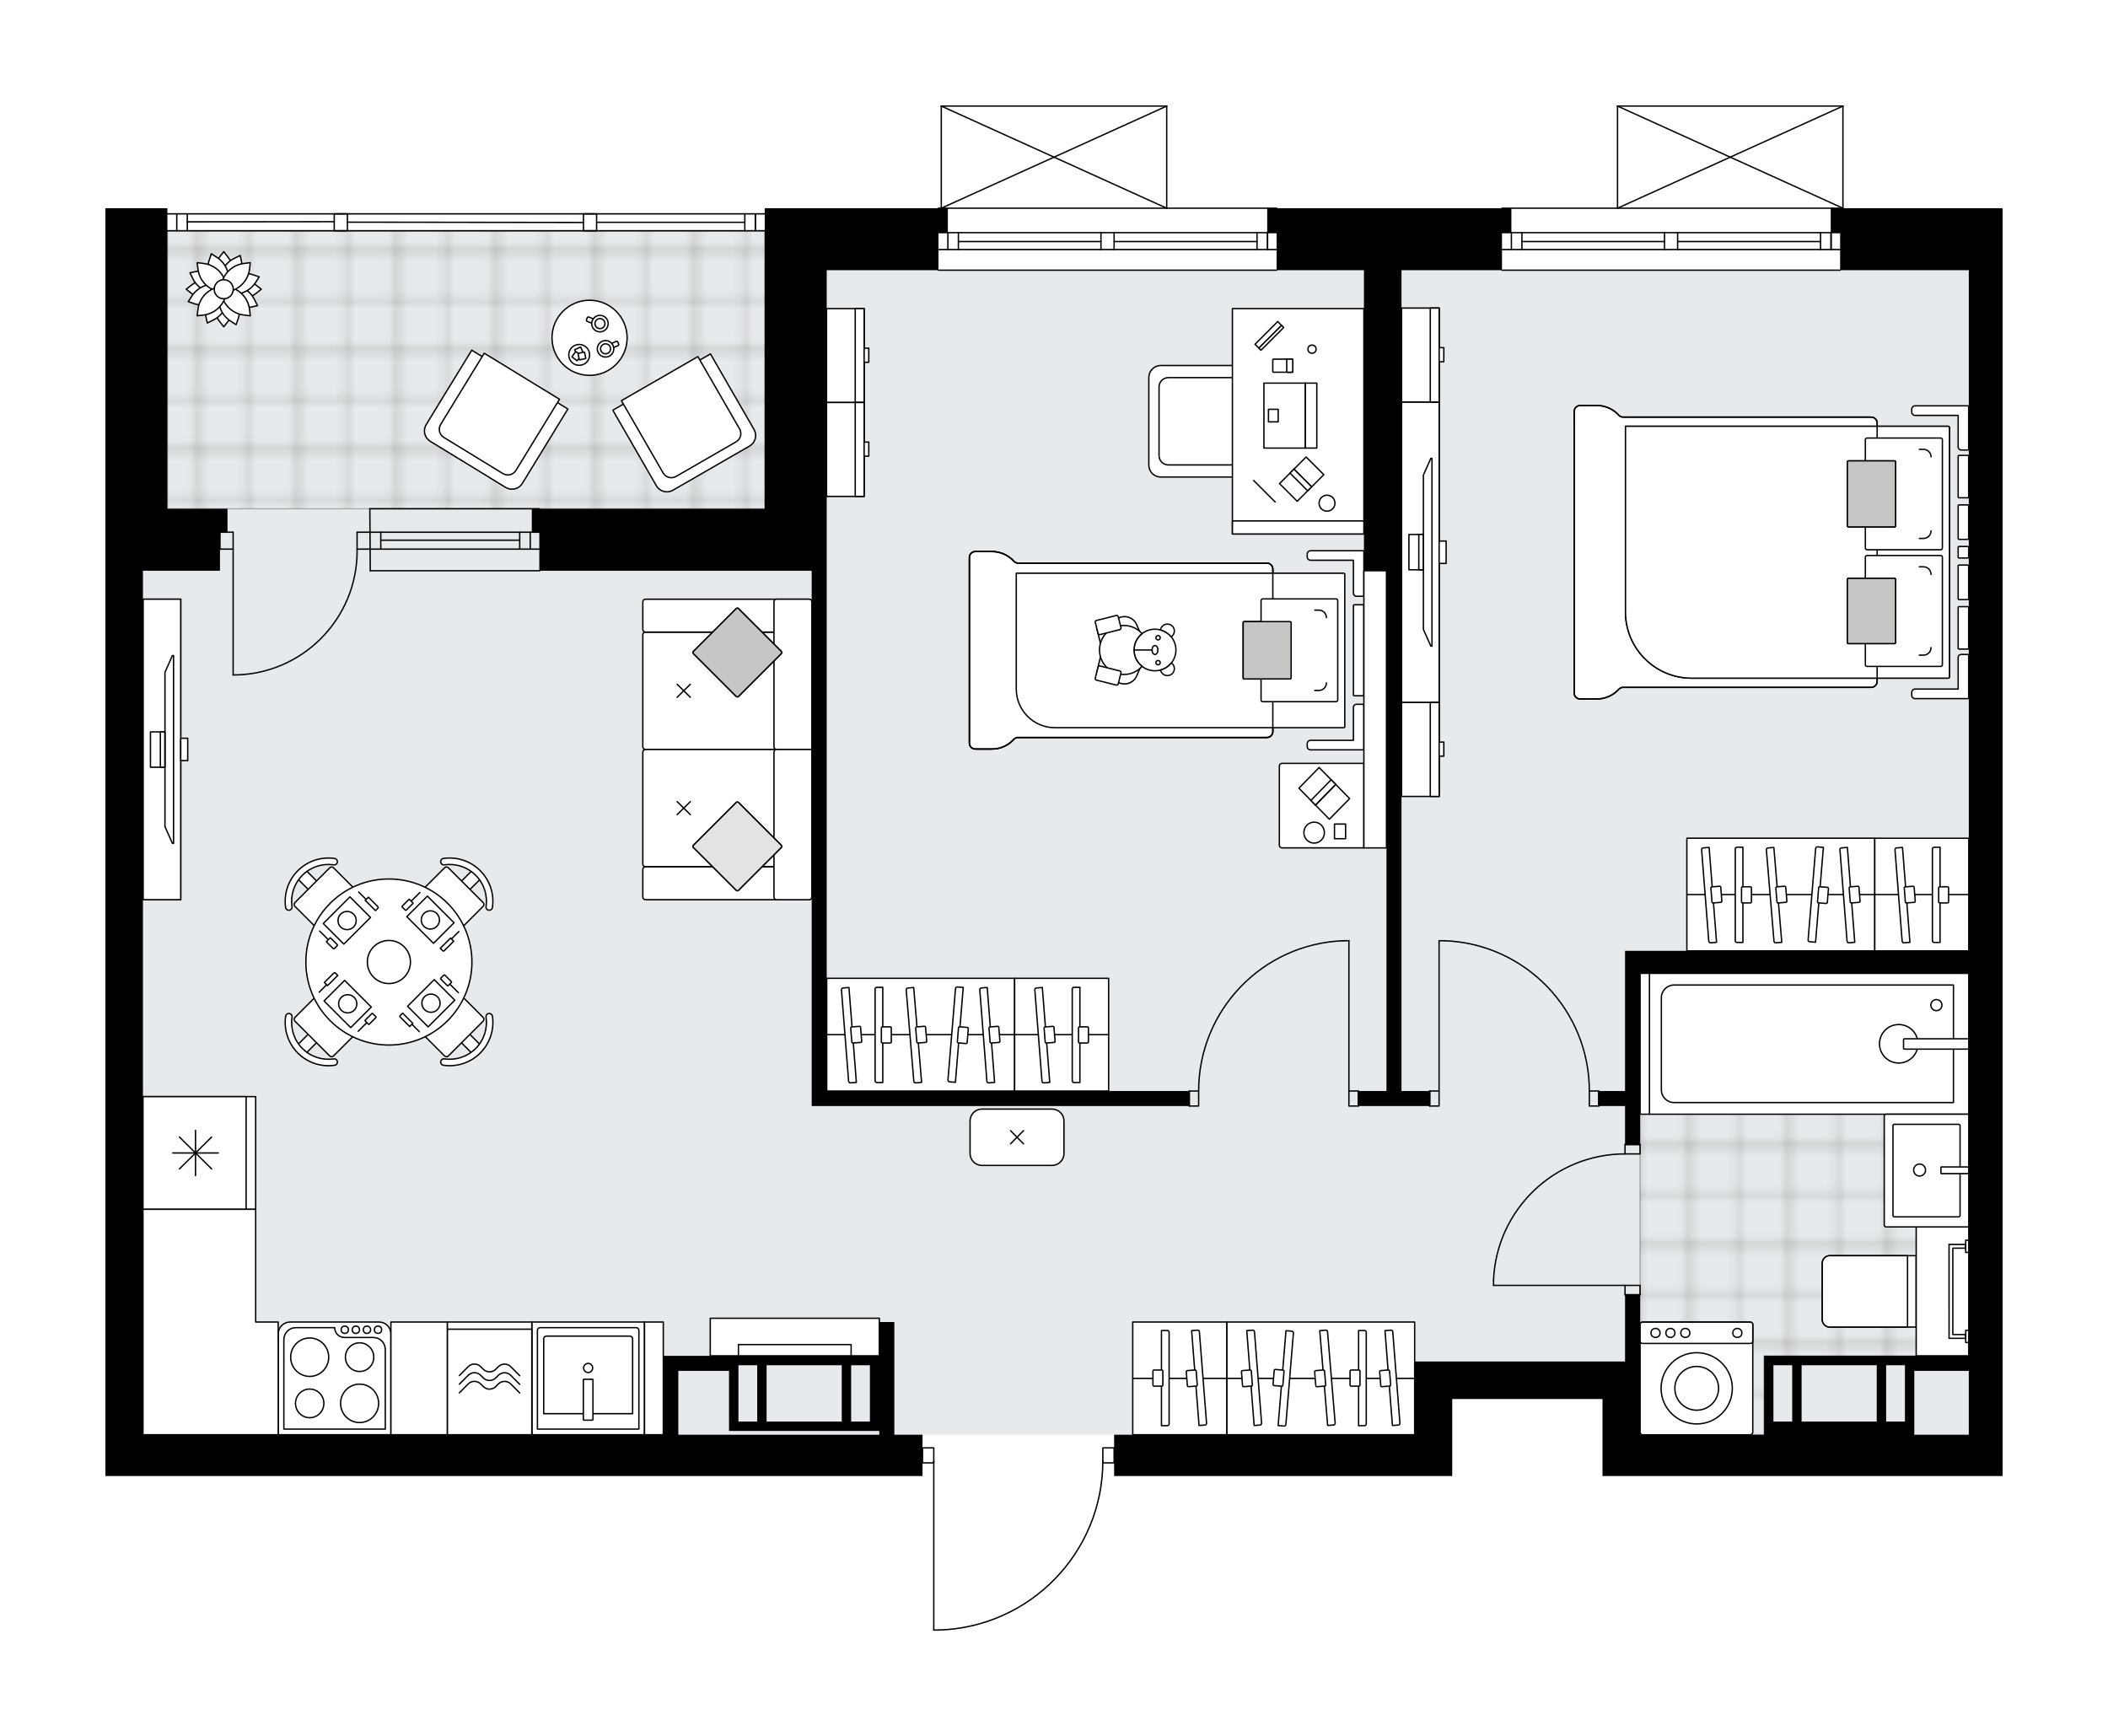 <svg xmlns="http://www.w3.org/2000/svg" xmlns:xlink="http://www.w3.org/1999/xlink" height="1647.31px" id="Layer_1" style="enable-background:new 0 0 2000 1647.31;" version="1.1" viewBox="0 0 2000 1647.31" width="2000px" x="0px" y="0px" xml:space="preserve">
<style type="text/css">
	.st0{fill:none;}
	.st1{opacity:0.25;fill:none;stroke:#1D1D1B;stroke-width:0.4;stroke-miterlimit:10;}
	.st2{fill:#FFFFFF;}
	.st3{fill:#E7EAEC;}
	
		.st4{fill:url(#SVGID_1_);stroke:#000000;stroke-width:1.3;stroke-linecap:round;stroke-linejoin:round;stroke-miterlimit:10;stroke-opacity:0.25;}
	
		.st5{fill:url(#SVGID_00000020399550917557693330000003025701295717814144_);stroke:#000000;stroke-width:1.3;stroke-linecap:round;stroke-linejoin:round;stroke-miterlimit:10;stroke-opacity:0.25;}
	.st6{fill:none;stroke:#000000;stroke-width:1.3;stroke-linecap:round;stroke-linejoin:round;stroke-miterlimit:10;}
	.st7{fill:#FFFFFF;stroke:#000000;stroke-width:1.3;stroke-linecap:round;stroke-linejoin:round;stroke-miterlimit:10;}
	.st8{fill:none;stroke:#000000;stroke-width:1.3;stroke-linecap:round;stroke-linejoin:round;}
	.st9{fill:none;stroke:#000000;stroke-width:1.3;stroke-linecap:round;stroke-linejoin:round;stroke-dasharray:9.871,9.871;}
	.st10{fill:#C6C6C5;stroke:#000000;stroke-width:1.3;stroke-linecap:round;stroke-linejoin:round;stroke-miterlimit:10;}
	.st11{fill:#E3E3E2;stroke:#000000;stroke-width:1.3;stroke-linecap:round;stroke-linejoin:round;stroke-miterlimit:10;}
	.st12{font-family:'Arial-BoldMT';}
	.st13{font-size:93.409px;}
	.st14{font-size:79.038px;}
	.st15{font-family:'ArialMT';}
	.st16{font-size:40px;}
</style>
<pattern height="14.17" id="New_Pattern_Swatch_1" patternUnits="userSpaceOnUse" style="overflow:visible;" viewBox="7.29 -21.46 14.17 14.17" width="14.17" x="-5035.65" y="-3965.49">
	<g>
		<rect class="st0" height="14.17" width="14.17" x="7.29" y="-21.46" />
		<g>
			<rect class="st1" height="7.09" width="7.09" x="14.37" y="-7.29" />
		</g>
		<g>
			<rect class="st1" height="7.09" width="7.09" x="0.2" y="-7.29" />
		</g>
		<g>
			<rect class="st1" height="7.09" width="7.09" x="21.46" y="-14.37" />
		</g>
		<g>
			<rect class="st1" height="7.09" width="7.09" x="7.29" y="-14.37" />
			<rect class="st1" height="7.09" width="7.09" x="14.37" y="-21.46" />
		</g>
		<g>
			<rect class="st1" height="7.09" width="7.09" x="0.2" y="-21.46" />
		</g>
		<g>
			<rect class="st1" height="7.09" width="7.09" x="21.46" y="-28.55" />
		</g>
		<g>
			<rect class="st1" height="7.09" width="7.09" x="7.29" y="-28.55" />
		</g>
	</g>
</pattern>
<path class="st2" d="M1900,197.56v58.81v1144.16h-32.08  h-311.88h-35.64v-73.07h-142.57v33.86v39.21h-320.79v-11.82h-10.07c-0.62,41.23-16.71,80.13-45.49,109.78  c-29.35,30.23-68.71,47.57-110.83,48.82c-0.01,0-0.01,0-0.02,0h-4.67c-0.36,0-0.65-0.29-0.65-0.65v-157.95h-10.04h0v11.82H198.02  h-62.38H100v-324.36V719.74V541.53v-58.81V197.56h58.81v4.7h0h158.31h12.48h223.97h12.48h159.51v-4.7h164.2v0  c0-0.36,0.29-0.65,0.65-0.65h2.02v-96.26c0,0,0-0.01,0-0.01c0-0.04,0.01-0.07,0.02-0.11c0.01-0.05,0.01-0.1,0.03-0.15  c0,0,0,0,0-0.01c0.01-0.02,0.03-0.04,0.04-0.06c0.03-0.05,0.06-0.1,0.1-0.14c0.02-0.02,0.06-0.04,0.08-0.06  c0.04-0.03,0.08-0.06,0.13-0.08c0.04-0.02,0.08-0.02,0.13-0.03c0.04-0.01,0.07-0.02,0.11-0.02h213.84c0,0,0,0,0,0h0.02  c0.03,0,0.06,0.01,0.09,0.02c0.05,0.01,0.1,0.01,0.15,0.03c0.04,0.02,0.08,0.05,0.12,0.07c0.03,0.02,0.06,0.03,0.09,0.06  c0.04,0.04,0.07,0.09,0.1,0.14c0.01,0.02,0.03,0.04,0.04,0.06c0,0,0,0,0,0.01c0.02,0.04,0.02,0.1,0.03,0.15  c0.01,0.04,0.02,0.07,0.02,0.11c0,0,0,0.01,0,0.01v96.26h103.61c0.36,0,0.65,0.29,0.65,0.65v0h212.56v0c0-0.36,0.29-0.65,0.65-0.65  H1534v-96.26c0,0,0-0.01,0-0.01c0-0.04,0.01-0.07,0.02-0.11c0.01-0.05,0.01-0.1,0.03-0.15c0,0,0,0,0-0.01  c0.01-0.02,0.03-0.04,0.04-0.06c0.03-0.05,0.06-0.1,0.1-0.14c0.03-0.02,0.06-0.04,0.09-0.06c0.04-0.03,0.08-0.06,0.12-0.08  c0.04-0.02,0.09-0.02,0.13-0.03c0.04-0.01,0.07-0.02,0.11-0.02h213.84c0,0,0,0,0,0h0.02c0.03,0,0.06,0.01,0.09,0.02  c0.05,0.01,0.1,0.01,0.15,0.03c0.04,0.02,0.08,0.05,0.12,0.07c0.03,0.02,0.06,0.04,0.09,0.06c0.04,0.04,0.07,0.09,0.1,0.14  c0.01,0.02,0.03,0.04,0.04,0.06c0,0,0,0,0,0.01c0.02,0.04,0.02,0.1,0.03,0.15c0.01,0.04,0.02,0.07,0.02,0.11c0,0,0,0.01,0,0.01  v96.91v0H1900z" id="background" />
<g id="floor">
	<polygon class="st3" points="1867.92,256.38 725.54,256.38 725.54,218.95 158.81,218.95 158.81,482.71 135.64,482.71    135.64,1361.33 1201.77,1361.33 1294.06,1361.33 1342.18,1361.33 1342.18,1291.82 1556.04,1291.82 1556.04,1361.33    1867.92,1361.33 1867.92,1291.82 1867.92,1291.82  " />
	<pattern id="SVGID_1_" patternTransform="matrix(6.287 0 0 6.287 14402.143 12156.27)" xlink:href="#New_Pattern_Swatch_1">
	</pattern>
	<rect class="st4" height="263.76" width="566.73" x="158.81" y="218.95" />
	
		<pattern id="SVGID_00000007413982616467784460000001462698559923396742_" patternTransform="matrix(6.287 0 0 6.287 14402.143 12156.27)" xlink:href="#New_Pattern_Swatch_1">
	</pattern>
	
		<polygon points="   1673.66,1286.48 1867.92,1286.48 1867.92,923.57 1556.04,923.57 1556.04,1361.33 1673.66,1361.33  " style="fill:url(#SVGID_00000007413982616467784460000001462698559923396742_);stroke:#000000;stroke-width:1.3;stroke-linecap:round;stroke-linejoin:round;stroke-miterlimit:10;stroke-opacity:0.25;" />
	<g id="LWPOLYLINE_00000065780075538291965080000010742247277655257218_">
		<rect class="st6" height="14.26" width="8.91" x="1356.44" y="1035.19" />
	</g>
	<g id="LWPOLYLINE_00000133523668043390493600000005953316292309641879_">
		<rect class="st6" height="14.26" width="8.91" x="1507.92" y="1035.19" />
	</g>
	<g id="LINE_00000121961444463025279260000015210626165544340112_">
		<line class="st6" x1="1356.44" x2="1356.44" y1="1035.19" y2="1049.45" />
	</g>
	<g id="LINE_00000096762100744171678450000016852615992338450082_">
		<line class="st6" x1="1516.83" x2="1516.83" y1="1035.19" y2="1049.45" />
	</g>
	<g id="LINE_00000063614879118828550970000014491172414528784029_">
		<line class="st6" x1="1365.35" x2="1365.35" y1="1035.19" y2="892.61" />
	</g>
	<g id="LINE_00000069384098746982597510000004512621770934333856_">
		<line class="st6" x1="1370.69" x2="1365.35" y1="892.61" y2="892.61" />
	</g>
	<g id="ARC_00000039096799817981303170000001542399804634573214_">
		<path class="st6" d="M1370.69,892.61c76.61,2.97,137.19,65.91,137.23,142.57" />
	</g>
	<g id="LWPOLYLINE_00000109744957903865646940000009253819738884451004_">
		<rect class="st6" height="14.26" width="8.91" x="1279.8" y="1035.19" />
	</g>
	<g id="LWPOLYLINE_00000034776437095620247730000017349156353723269042_">
		<rect class="st6" height="14.26" width="8.91" x="1128.32" y="1035.19" />
	</g>
	<g id="LINE_00000090974326599661296390000009007120762866061970_">
		<line class="st6" x1="1288.71" x2="1288.71" y1="1035.19" y2="1049.45" />
	</g>
	<g id="LINE_00000155855620441393244360000016380774699934942111_">
		<line class="st6" x1="1128.32" x2="1128.32" y1="1035.19" y2="1049.45" />
	</g>
	<g id="LINE_00000101810851968920983100000000006989828212585601_">
		<line class="st6" x1="1279.8" x2="1279.8" y1="1035.19" y2="892.61" />
	</g>
	<g id="LINE_00000178185791005348431320000007145407911337472679_">
		<line class="st6" x1="1274.46" x2="1279.8" y1="892.61" y2="892.61" />
	</g>
	<g id="ARC_00000110429733759954163550000016811089171677370504_">
		<path class="st6" d="M1137.23,1035.19c0.04-76.66,60.62-139.61,137.23-142.57" />
	</g>
	<g id="LWPOLYLINE_00000119819131539814043090000006600086805087431047_">
		<rect class="st6" height="8.91" width="14.26" x="1541.78" y="1219.64" />
	</g>
	<g id="LWPOLYLINE_00000080175092334926763570000008708383873943756937_">
		<rect class="st6" height="8.91" width="14.26" x="1541.78" y="1085.98" />
	</g>
	<g id="LINE_00000008130293654163065600000006800069402146819003_">
		<line class="st6" x1="1541.78" x2="1556.04" y1="1228.56" y2="1228.56" />
	</g>
	<g id="LINE_00000074433934027234456520000008642365455048835506_">
		<line class="st6" x1="1541.78" x2="1556.04" y1="1085.98" y2="1085.98" />
	</g>
	<g id="LINE_00000137831902447147796290000011241914098284469156_">
		<line class="st6" x1="1541.78" x2="1417.03" y1="1219.64" y2="1219.64" />
	</g>
	<g id="ARC_00000155137360079805571730000017533211986554847137_">
		<path class="st6" d="M1417.03,1214.3c2.97-66.76,57.93-119.36,124.75-119.41" />
	</g>
	<g id="LINE_00000148643880849969488820000009679579957342065799_">
		<line class="st6" x1="1417.03" x2="1417.03" y1="1219.64" y2="1214.3" />
	</g>
	<g id="LWPOLYLINE_00000121259310067088592720000012860408996074458526_">
		<rect class="st6" height="14.26" width="10.69" x="1046.34" y="1373.8" />
	</g>
	<g id="LWPOLYLINE_00000016782685271469512660000017556505222304603808_">
		<rect class="st6" height="14.26" width="10.69" x="875.25" y="1373.8" />
	</g>
	<g id="LWPOLYLINE_00000047781655389407431360000004487275797393777581_">
		<path class="st6" d="M890.61,1546.66c86.74-2.57,155.72-73.62,155.72-160.4" />
	</g>
	<g id="LINE_00000180363364135514057000000016897193088191009957_">
		<line class="st6" x1="885.94" x2="885.94" y1="1386.26" y2="1546.66" />
	</g>
	<g id="LINE_00000035531414124472767340000014095319078768340100_">
		<line class="st6" x1="885.94" x2="890.61" y1="1546.66" y2="1546.66" />
	</g>
	<g id="ARC_00000132768977860272373050000016038301315832895618_">
		<path class="st6" d="M338.81,521.03c0.01,0.58,0.01,1.17,0.01,1.75c0.01,64.97-52.66,117.65-117.64,117.66" />
	</g>
	<g id="LINE_00000168112970104579913130000014824327957238640517_">
		<line class="st6" x1="221.19" x2="221.19" y1="521.03" y2="640.44" />
	</g>
	<g id="LINE_00000132056054233404123720000003285815865265888703_">
		<line class="st6" x1="351.29" x2="338.81" y1="521.03" y2="521.03" />
	</g>
	<g id="LINE_00000178894533220136402680000000592256047465883281_">
		<line class="st6" x1="338.81" x2="338.81" y1="521.03" y2="504.99" />
	</g>
	<g id="LINE_00000019636437962673705410000009195940389249490864_">
		<line class="st6" x1="338.81" x2="351.29" y1="504.99" y2="504.99" />
	</g>
	<g id="LINE_00000052105224314025420350000012123571413358085034_">
		<line class="st6" x1="208.71" x2="221.19" y1="504.99" y2="504.99" />
	</g>
	<g id="LINE_00000142151266338952624840000014674844865365430945_">
		<line class="st6" x1="221.19" x2="221.19" y1="504.99" y2="521.03" />
	</g>
	<g id="LINE_00000177473433220699708530000010567095210419600777_">
		<line class="st6" x1="221.19" x2="208.71" y1="521.03" y2="521.03" />
	</g>
	<g id="LINE_00000181059820913115975380000016583640707215221405_">
		<line class="st6" x1="208.71" x2="208.71" y1="504.99" y2="521.03" />
	</g>
	<g id="LINE_00000157999493196309442630000017796049062296707222_">
		<line class="st6" x1="1211.19" x2="890.4" y1="256.38" y2="256.38" />
	</g>
	<g id="LINE_00000119804368280085521220000010472687541094640804_">
		<line class="st6" x1="890.4" x2="1044.55" y1="220.73" y2="220.73" />
	</g>
	<g id="LINE_00000055678894049340705320000010099623414132183185_">
		<line class="st6" x1="1057.03" x2="1211.19" y1="220.73" y2="220.73" />
	</g>
	<g id="LINE_00000055693678475799326060000015101029060811836574_">
		<line class="st6" x1="1202.6" x2="1202.6" y1="236.77" y2="220.73" />
	</g>
	<g id="LINE_00000108309094575308564490000003639616096806329018_">
		<line class="st6" x1="899.31" x2="899.31" y1="236.77" y2="220.73" />
	</g>
	<g id="LINE_00000157306537235371411530000004878942768492775569_">
		<line class="st6" x1="890.4" x2="1044.55" y1="236.77" y2="236.77" />
	</g>
	<g id="LINE_00000121249927278943146340000015836687080781451154_">
		<line class="st6" x1="1057.03" x2="1211.19" y1="236.77" y2="236.77" />
	</g>
	<g id="LINE_00000027605785380629145740000004938425877579981752_">
		<line class="st6" x1="1057.03" x2="1192.62" y1="229.2" y2="229.2" />
	</g>
	<g id="LINE_00000038374887527979340370000015410863208803706497_">
		<line class="st6" x1="909.29" x2="1044.55" y1="229.2" y2="229.2" />
	</g>
	<g id="LINE_00000155115337990829610840000008067661388758470563_">
		<line class="st6" x1="909.29" x2="909.29" y1="220.73" y2="236.77" />
	</g>
	<g id="LINE_00000108305164104984020260000003285983357582069401_">
		<line class="st6" x1="1202.6" x2="1202.6" y1="236.77" y2="220.73" />
	</g>
	<g id="LINE_00000034794887589308488160000007666809009062871211_">
		<line class="st6" x1="1192.62" x2="1192.62" y1="220.73" y2="236.77" />
	</g>
	<g id="LINE_00000035516909946811140300000001254485558801538442_">
		<line class="st6" x1="1044.55" x2="1044.55" y1="236.77" y2="220.73" />
	</g>
	<g id="LINE_00000128459490239363459410000011098499868158155943_">
		<line class="st6" x1="1044.55" x2="1057.03" y1="220.73" y2="220.73" />
	</g>
	<g id="LINE_00000021088074067964288220000006211089100577800383_">
		<line class="st6" x1="1057.03" x2="1057.03" y1="220.73" y2="236.77" />
	</g>
	<g id="LINE_00000109744527449320203180000000807125428855689874_">
		<line class="st6" x1="1057.03" x2="1044.55" y1="236.77" y2="236.77" />
	</g>
	<g id="LINE_00000142896362312714842260000014564186857397507970_">
		<line class="st6" x1="890.4" x2="1211.19" y1="197.56" y2="197.56" />
	</g>
	<g id="LINE_00000133492407972686151780000009854619509552200092_">
		<line class="st6" x1="1745.84" x2="1425.05" y1="256.38" y2="256.38" />
	</g>
	<g id="LINE_00000145741416612728057850000018363911786732643259_">
		<line class="st6" x1="1425.05" x2="1579.21" y1="220.73" y2="220.73" />
	</g>
	<g id="LINE_00000145746375931468106460000015661830984249921414_">
		<line class="st6" x1="1591.68" x2="1745.84" y1="220.73" y2="220.73" />
	</g>
	<g id="LINE_00000114790850235661401020000007111630438085047176_">
		<line class="st6" x1="1737.25" x2="1737.25" y1="236.77" y2="220.73" />
	</g>
	<g id="LINE_00000018954322904918374850000003582349345555922853_">
		<line class="st6" x1="1433.96" x2="1433.96" y1="236.77" y2="220.73" />
	</g>
	<g id="LINE_00000075133335138617253130000016184200568945309084_">
		<line class="st6" x1="1425.05" x2="1579.21" y1="236.77" y2="236.77" />
	</g>
	<g id="LINE_00000172427111351800849900000012511962351154608290_">
		<line class="st6" x1="1591.68" x2="1745.84" y1="236.77" y2="236.77" />
	</g>
	<g id="LINE_00000107568917892361967020000009112682398771158684_">
		<line class="st6" x1="1591.68" x2="1727.27" y1="229.2" y2="229.2" />
	</g>
	<g id="LINE_00000006706266765314381600000007709082306260045983_">
		<line class="st6" x1="1443.94" x2="1579.21" y1="229.2" y2="229.2" />
	</g>
	<g id="LINE_00000066509476651576063280000011924098642913035943_">
		<line class="st6" x1="1443.94" x2="1443.94" y1="220.73" y2="236.77" />
	</g>
	<g id="LINE_00000088098618498121544550000008838155525611826600_">
		<line class="st6" x1="1737.25" x2="1737.25" y1="236.77" y2="220.73" />
	</g>
	<g id="LINE_00000024687031105738249940000001693220094920361903_">
		<line class="st6" x1="1727.27" x2="1727.27" y1="220.73" y2="236.77" />
	</g>
	<g id="LINE_00000064349594214223557070000012285467987019557762_">
		<line class="st6" x1="1579.21" x2="1579.21" y1="236.77" y2="220.73" />
	</g>
	<g id="LINE_00000096760974135713069070000005582371475388403868_">
		<line class="st6" x1="1579.21" x2="1591.68" y1="220.73" y2="220.73" />
	</g>
	<g id="LINE_00000000943586314991994500000011781498472820394389_">
		<line class="st6" x1="1591.68" x2="1591.68" y1="220.73" y2="236.77" />
	</g>
	<g id="LINE_00000127724219979365417710000006908468064275056262_">
		<line class="st6" x1="1591.68" x2="1579.21" y1="236.77" y2="236.77" />
	</g>
	<g id="LINE_00000140725195914932436890000008993712838766110891_">
		<line class="st6" x1="1425.05" x2="1745.84" y1="197.56" y2="197.56" />
	</g>
	<g id="LINE_00000173122398658473998500000007794095106710875010_">
		<line class="st6" x1="351.29" x2="512.09" y1="521.03" y2="521.03" />
	</g>
	<g id="LINE_00000052821104633657511600000017285884452593276311_">
		<line class="st6" x1="351.29" x2="512.09" y1="504.99" y2="504.99" />
	</g>
	<g id="LINE_00000155115364303498044000000000418661479596741047_">
		<line class="st6" x1="361.27" x2="493.07" y1="512.57" y2="512.57" />
	</g>
	<g id="LINE_00000121269578780739488510000003712395783367239867_">
		<line class="st6" x1="503.05" x2="503.05" y1="521.03" y2="504.99" />
	</g>
	<g id="LINE_00000149374312273856666390000006512468157502230668_">
		<line class="st6" x1="361.27" x2="361.27" y1="521.03" y2="504.99" />
	</g>
	<g id="LINE_00000148655269686352331320000002144290411979607481_">
		<line class="st6" x1="351.29" x2="512.09" y1="541.53" y2="541.53" />
	</g>
	<g id="LINE_00000107561888200913506070000002483555104881106070_">
		<line class="st6" x1="511.68" x2="350.88" y1="482.72" y2="482.72" />
	</g>
	<g id="LINE_00000075850177909090566340000002470684798455383700_">
		<line class="st6" x1="493.07" x2="493.07" y1="521.04" y2="505" />
	</g>
	<g id="LINE_00000066500479588450915290000016809503382906628230_">
		<line class="st6" x1="351.29" x2="350.88" y1="541.53" y2="482.72" />
	</g>
	<g id="LINE_00000137849013949593113440000005169897465939067807_">
		<line class="st6" x1="716.63" x2="716.63" y1="202.91" y2="218.95" />
	</g>
	<g id="LINE_00000176020517382885655920000018300542155749312900_">
		<line class="st6" x1="167.72" x2="167.72" y1="202.91" y2="218.95" />
	</g>
	<g id="LINE_00000032631359565046479860000006213080324753725854_">
		<line class="st6" x1="329.59" x2="553.56" y1="210.8" y2="211.09" />
	</g>
	<g id="LINE_00000113316261773671420440000009850909979793877380_">
		<line class="st6" x1="177.7" x2="317.12" y1="210.49" y2="210.35" />
	</g>
	<g id="LINE_00000140716835651104904360000014071205780135765938_">
		<line class="st6" x1="177.7" x2="177.7" y1="218.95" y2="202.91" />
	</g>
	<g id="LINE_00000163779603879962330350000008877684340886174848_">
		<line class="st6" x1="716.63" x2="716.63" y1="202.91" y2="218.95" />
	</g>
	<g id="LINE_00000093137546275108585630000006363037910934091141_">
		<line class="st6" x1="706.65" x2="706.65" y1="218.95" y2="202.91" />
	</g>
	<g id="LWPOLYLINE_00000149366445969314370880000010632093729569303172_">
		<rect class="st6" height="16.04" width="12.48" x="317.12" y="202.91" />
	</g>
	<g id="LWPOLYLINE_00000048493201149775136620000005244808228836162999_">
		<rect class="st6" height="16.04" width="12.48" x="553.56" y="202.91" />
	</g>
	<g id="LINE_00000074413245503220773570000008379814866577170870_">
		<line class="st6" x1="566.04" x2="706.65" y1="210.93" y2="210.93" />
	</g>
	<g id="LWPOLYLINE_00000114063654103823261680000016338763728336571066_">
		<line class="st6" x1="158.81" x2="725.54" y1="202.91" y2="202.91" />
	</g>
	<g id="LWPOLYLINE_00000101826345281981525360000013493452339495063726_">
		<line class="st6" x1="158.81" x2="725.54" y1="218.95" y2="218.95" />
	</g>
	<g id="LINE_00000010293758811328759060000009929131804458764986_">
		<line class="st6" x1="1534.65" x2="1748.51" y1="100.65" y2="100.65" />
	</g>
	<g id="LINE_00000160872826400790454340000000867007239655866026_">
		<line class="st6" x1="1748.51" x2="1748.51" y1="100.65" y2="197.56" />
	</g>
	<g id="LINE_00000132783195260703674240000008032029521736411563_">
		<line class="st6" x1="1534.65" x2="1534.65" y1="197.56" y2="100.65" />
	</g>
	<g id="LWPOLYLINE_00000096024843203609566600000016682554798615813766_">
		<line class="st6" x1="1748.51" x2="1534.65" y1="197.56" y2="100.65" />
	</g>
	<g id="LWPOLYLINE_00000030453973128224630530000013612370290952323232_">
		<line class="st6" x1="1534.65" x2="1748.51" y1="197.56" y2="100.65" />
	</g>
	<g id="LINE_00000073700990841791382700000016852970474941471110_">
		<line class="st6" x1="893.07" x2="1106.93" y1="100.65" y2="100.65" />
	</g>
	<g id="LINE_00000116206302693615426600000009364243249461129371_">
		<line class="st6" x1="1106.93" x2="1106.93" y1="100.65" y2="197.56" />
	</g>
	<g id="LINE_00000042694928348749009200000008354528292586203269_">
		<line class="st6" x1="893.07" x2="893.07" y1="197.56" y2="100.65" />
	</g>
	<g id="LWPOLYLINE_00000044157316263256091600000000856193079167342997_">
		<line class="st6" x1="1106.93" x2="893.07" y1="197.56" y2="100.65" />
	</g>
	<g id="LWPOLYLINE_00000105427271737159128160000016330908612650782118_">
		<line class="st6" x1="893.07" x2="1106.93" y1="197.56" y2="100.65" />
	</g>
	<g>
		<polygon points="511.68,541.53 725.54,541.53 770.1,541.53 770.1,1035.19 770.1,1049.45 1128.32,1049.45 1128.32,1035.19     784.36,1035.19 784.36,541.53 784.36,256.38 890.4,256.38 890.4,220.73 899.31,220.73 899.31,197.56 890.4,197.56 725.54,197.56     725.54,256.38 725.54,482.71 511.68,482.71 504.55,482.71 504.55,504.99 511.68,504.99   " />
		<polygon points="1211.19,256.38 1294.06,256.38 1294.06,541.53 1315.45,541.53 1315.45,1035.19 1288.71,1035.19 1288.71,1049.45     1356.44,1049.45 1356.44,1035.19 1329.7,1035.19 1329.7,541.53 1329.7,256.38 1425.05,256.38 1425.05,220.73 1433.96,220.73     1433.96,197.56 1425.05,197.56 1211.19,197.56 1202.28,197.56 1202.28,220.73 1211.19,220.73   " />
		<path d="M1745.84,197.56h-8.91v23.17h8.91v35.64h122.08v645.81h-326.14v21.39v111.62h-24.95v14.26h24.95v36.53h14.26V923.57    h311.88v362.91h-51.68h-142.57v8.91v53.47v12.48h-117.62v-69.51v-63.27h-14.26v63.27h-21.39h-178.22v35.64v33.86h-285.15v39.21    h320.79v-39.21v-33.86h142.57v73.07h35.64h311.88H1900V256.38v-58.81H1745.84z M1807.33,1295.39v53.47h-17.82v-53.47H1807.33z     M1780.59,1295.39v53.47h-71.29v-53.47H1780.59z M1682.57,1295.39h17.82v53.47h-17.82V1295.39z M1867.92,1361.33h-51.68v-3.56    v-8.91v-48.12h51.68V1361.33z" />
		<path d="M848.51,1254.4h-14.26v32.08h-8.91H691.68h-48.12h-14.26v74.85H198.02h-62.38v-285.15V719.74V541.53h73.07v-36.53h7.13    v-22.28h-7.13h-49.9V197.56H100v285.15v58.81v178.22v356.44v324.36h35.64h62.38h677.23v-39.21h-26.73V1254.4z M825.35,1295.39    v53.47h-17.82v-53.47H825.35z M798.61,1295.39v53.47h-71.29v-53.47H798.61z M718.42,1295.39v53.47h-17.82v-53.47H718.42z     M643.56,1361.33v-60.59h48.12v57.03h8.91h124.75h8.91v3.56H643.56z" />
	</g>
</g>
<g id="mebel">
	<g>
		
			<rect class="st7" height="106.93" transform="matrix(-1 -1.224647e-16 1.224647e-16 -1 1116.039 2615.724)" width="106.93" x="504.55" y="1254.4" />
		<path class="st7" d="M512.4,1259.73h91.23c1.39,0,2.52,1.13,2.52,2.52v93.75h-96.26v-93.75    C509.89,1260.86,511.01,1259.73,512.4,1259.73z" />
		<path class="st7" d="M518.36,1267.77h79.32c1.39,0,2.52,1.13,2.52,2.52v71.08h-84.35v-71.08    C515.84,1268.89,516.97,1267.77,518.36,1267.77z" />
		<ellipse class="st7" cx="558.02" cy="1297.99" rx="4.29" ry="4.33" />
		<path class="st7" d="M562.13,1308.72h-8.23c-0.24,0-0.44,0.2-0.44,0.44v37.91c0,0.24,0.2,0.44,0.44,0.44h8.23    c0.24,0,0.44-0.2,0.44-0.44v-37.91C562.57,1308.92,562.38,1308.72,562.13,1308.72z" />
	</g>
	<g>
		<path class="st7" d="M370.89,1361.33v-95.55c0-6.28-5.04-11.38-11.26-11.38h-84.4c-6.22,0-11.26,5.09-11.26,11.38v95.55H370.89z" />
		<path class="st7" d="M269.31,1356.01v-84.88c0-6.28,5.04-11.38,11.26-11.38h36.98l0,0c0,5.15,4.14,9.33,9.24,9.33h27.51    c6.22,0,11.26,5.09,11.26,11.38v75.55H269.31z" />
		<g>
			<g>
				<ellipse class="st7" cx="341.18" cy="1331.57" rx="18.05" ry="18.23" />
				<ellipse class="st7" cx="341.18" cy="1287.73" rx="13.46" ry="13.6" />
			</g>
			<g>
				<ellipse class="st7" cx="293.82" cy="1287.77" rx="18.05" ry="18.23" />
				<ellipse class="st7" cx="293.82" cy="1331.6" rx="13.46" ry="13.6" />
			</g>
		</g>
		<g>
			<ellipse class="st7" cx="358.64" cy="1261.72" rx="3.44" ry="3.48" />
			<ellipse class="st7" cx="348.13" cy="1261.72" rx="3.44" ry="3.48" />
			<ellipse class="st7" cx="337.62" cy="1261.72" rx="3.44" ry="3.48" />
			<ellipse class="st7" cx="327.12" cy="1261.72" rx="3.44" ry="3.48" />
		</g>
	</g>
	<g>
		
			<rect class="st7" height="106.93" transform="matrix(4.479001e-11 -1 1 4.479001e-11 -904.892 1283.109)" width="106.93" x="135.64" y="1040.54" />
		
			<rect class="st7" height="97.86" transform="matrix(4.441609e-11 -1 1 4.441609e-11 -909.425 1278.576)" width="106.93" x="131.11" y="1045.07" />
		<g>
			<g>
				<line class="st7" x1="185.51" x2="185.51" y1="1072.61" y2="1115.39" />
				<line class="st7" x1="163.91" x2="207.11" y1="1094" y2="1094" />
			</g>
			<g>
				<line class="st7" x1="200.78" x2="170.24" y1="1078.88" y2="1109.12" />
				<line class="st7" x1="170.24" x2="200.78" y1="1078.88" y2="1109.12" />
			</g>
		</g>
	</g>
	<g>
		
			<rect class="st7" height="106.93" transform="matrix(-1 -8.965907e-11 8.965907e-11 -1 928.91 2615.724)" width="80.2" x="424.36" y="1254.4" />
		
			<rect class="st7" height="100.13" transform="matrix(-1 -8.952274e-11 8.952274e-11 -1 928.91 2622.524)" width="80.2" x="424.36" y="1261.2" />
		<g>
			<path class="st7" d="M493.07,1305.31l-8.38-8.47c-3.3-3.33-8.65-3.33-11.95,0l-2.31,2.33c-3.3,3.33-8.65,3.33-11.95,0l-2.36-2.38     c-3.3-3.33-8.65-3.33-11.95,0l-8.33,8.42" />
			<path class="st7" d="M493.07,1313.51l-8.38-8.47c-3.3-3.33-8.65-3.33-11.95,0l-2.31,2.33c-3.3,3.33-8.65,3.33-11.95,0l-2.36-2.38     c-3.3-3.33-8.65-3.33-11.95,0l-8.33,8.42" />
			<path class="st7" d="M493.07,1321.71l-8.38-8.47c-3.3-3.33-8.65-3.33-11.95,0l-2.31,2.33c-3.3,3.33-8.65,3.33-11.95,0l-2.36-2.38     c-3.3-3.33-8.65-3.33-11.95,0l-8.33,8.42" />
		</g>
	</g>
	<polygon class="st7" points="242.57,1254.4 242.57,1147.47 135.64,1147.47 135.64,1254.4 135.64,1361.33 263.96,1361.33    263.96,1254.4  " />
	<g>
		
			<rect class="st7" height="302.97" transform="matrix(-6.268248e-11 1 -1 -6.268248e-11 2706.837 -726.035)" width="133.66" x="1649.6" y="838.92" />
		<path class="st7" d="M1576.25,946.7v87.41c0,6.66,5.4,12.05,12.05,12.05h265.08V934.64H1588.3    C1581.64,934.64,1576.25,940.04,1576.25,946.7z" />
		<circle class="st7" cx="1801.47" cy="990.4" r="18.27" />
		<circle class="st7" cx="1837.18" cy="953.7" r="5.26" />
		<path class="st7" d="M1806.01,986.25v8.64c0,0.32,0.26,0.58,0.58,0.58h60.75c0.32,0,0.58-0.26,0.58-0.58v-8.64    c0-0.32-0.26-0.58-0.58-0.58h-60.75C1806.27,985.67,1806.01,985.93,1806.01,986.25z" />
	</g>
	<rect class="st7" height="133.66" width="8.91" x="1556.04" y="923.57" />
	<g>
		<g>
			<path class="st7" d="M1728.91,1198.57v53.49c0,3.93,3.19,7.12,7.12,7.12h81.99v-67.72h-81.99     C1732.1,1191.46,1728.91,1194.64,1728.91,1198.57z" />
			<path class="st7" d="M1728.91,1198.57v53.49c0,3.93,3.19,7.12,7.12,7.12h73.77v-67.72h-73.77     C1732.1,1191.46,1728.91,1194.64,1728.91,1198.57z" />
		</g>
		
			<rect class="st7" height="49.9" transform="matrix(-7.480434e-11 1 -1 -7.480434e-11 3068.29 -617.65)" width="122.31" x="1781.81" y="1200.37" />
		<g>
			<g id="LWPOLYLINE_00000014609063195760492370000015122377867219775118_">
				<polygon class="st7" points="1864.99,1184.33 1852.77,1184.33 1852.77,1266.31 1864.99,1266.31 1864.99,1269.87       1849.21,1269.87 1849.2,1180.77 1864.99,1180.77     " />
			</g>
			<g id="LWPOLYLINE_00000025410994862690869560000015483316613364072107_">
				<rect class="st7" height="11.53" width="2.93" x="1864.99" y="1176.78" />
			</g>
			<g id="LWPOLYLINE_00000127045685478373504930000001338176996298574522_">
				<rect class="st7" height="11.53" width="2.93" x="1864.99" y="1262.32" />
			</g>
		</g>
	</g>
	<g>
		<path class="st7" d="M1558.55,1254.48h101.94c1.38,0,2.49,1.12,2.49,2.49v101.94c0,1.38-1.12,2.49-2.49,2.49h-101.94    c-1.38,0-2.49-1.12-2.49-2.49v-101.94C1556.05,1255.6,1557.17,1254.48,1558.55,1254.48z" />
		<path class="st7" d="M1558.31,1254.48h102.42c1.25,0,2.26,1.01,2.26,2.26v15.72c0,1.25-1.01,2.26-2.26,2.26h-102.42    c-1.25,0-2.26-1.01-2.26-2.26v-15.72C1556.05,1255.49,1557.06,1254.48,1558.31,1254.48z" />
		<circle class="st7" cx="1609.78" cy="1317.31" r="33.8" />
		<circle class="st7" cx="1609.78" cy="1317.31" r="20.76" />
		<ellipse class="st7" cx="1570.7" cy="1264.75" rx="4.29" ry="4.26" />
		<ellipse class="st7" cx="1584.83" cy="1264.75" rx="4.29" ry="4.26" />
		<ellipse class="st7" cx="1598.96" cy="1264.75" rx="4.29" ry="4.26" />
		<ellipse class="st7" cx="1648.33" cy="1264.75" rx="4.29" ry="4.26" />
	</g>
	<g>
		<path class="st7" d="M1787.72,1162.43v-103.47c0-0.96,0.77-1.73,1.73-1.73h78.47v106.93h-78.47    C1788.5,1164.16,1787.72,1163.39,1787.72,1162.43z" />
		<path class="st7" d="M1795.98,1153.29v-85.18c0-0.73,0.59-1.31,1.31-1.31h61.04c0.73,0,1.31,0.59,1.31,1.31v85.18    c0,0.73-0.59,1.31-1.31,1.31h-61.04C1796.57,1154.6,1795.98,1154.01,1795.98,1153.29z" />
		<path class="st7" d="M1821.24,1104.49c-3.12,0-5.65,2.55-5.65,5.7s2.53,5.7,5.65,5.7c3.12,0,5.65-2.55,5.65-5.7    S1824.36,1104.49,1821.24,1104.49z" />
		<path class="st7" d="M1841.5,1113.28v-5.72c0-0.17,0.14-0.3,0.3-0.3h25.81c0.17,0,0.3,0.14,0.3,0.3v5.72c0,0.17-0.14,0.3-0.3,0.3    h-25.81C1841.64,1113.59,1841.5,1113.45,1841.5,1113.28z" />
	</g>
	<g>
		<g>
			<g>
				<path class="st7" d="M1860.67,620.99h6.7c0.23,0,0.43,0.2,0.43,0.42v41c0,0.25-0.23,0.48-0.48,0.48h-50.4      c-1.73,0-3.12-1.41-3.12-3.13v-2.85c0-1.72,1.39-3.1,3.12-3.1h40.92v-30.01C1857.83,622.26,1859.11,620.99,1860.67,620.99z" />
				<path class="st7" d="M1857.84,576.26v38.97c0,0.35,0.28,0.63,0.63,0.63h9.23c0.05,0,0.09-0.04,0.09-0.09v-40.04      c0-0.05-0.04-0.09-0.09-0.09h-9.23C1858.12,575.63,1857.84,575.91,1857.84,576.26z" />
				<path class="st7" d="M1857.84,536.79v31.48c0,0.35,0.28,0.63,0.63,0.63h9.23c0.05,0,0.09-0.04,0.09-0.09v-32.55      c0-0.05-0.04-0.09-0.09-0.09h-9.23C1858.12,536.16,1857.84,536.45,1857.84,536.79z" />
				<path class="st7" d="M1857.84,519.16v9.66c0,0.35,0.28,0.63,0.63,0.63h9.23c0.05,0,0.09-0.04,0.09-0.09v-10.73      c0-0.05-0.04-0.09-0.09-0.09h-9.23C1858.12,518.53,1857.84,518.81,1857.84,519.16z" />
				<path class="st7" d="M1860.67,426.98h6.7c0.23,0,0.43-0.2,0.43-0.42v-41c0-0.25-0.23-0.48-0.48-0.48h-50.4      c-1.73,0-3.12,1.41-3.12,3.13v2.85c0,1.72,1.39,3.1,3.12,3.1h40.92v30.01C1857.83,425.71,1859.11,426.98,1860.67,426.98z" />
				<path class="st7" d="M1857.84,471.71v-38.97c0-0.35,0.28-0.63,0.63-0.63h9.23c0.05,0,0.09,0.04,0.09,0.09v40.04      c0,0.05-0.04,0.09-0.09,0.09h-9.23C1858.12,472.34,1857.84,472.06,1857.84,471.71z" />
				<path class="st7" d="M1857.84,511.18v-31.48c0-0.35,0.28-0.63,0.63-0.63h9.23c0.05,0,0.09,0.04,0.09,0.09v32.55      c0,0.05-0.04,0.09-0.09,0.09h-9.23C1858.12,511.8,1857.84,511.52,1857.84,511.18z" />
			</g>
			<path class="st7" d="M1499.21,384.74h15.81c8.29,0,15.75,3.61,20.89,9.27c1.02,1.16,2.55,1.75,4.09,1.75h235.3     c3.12,0,5.68,2.54,5.68,5.64v245.17c0,3.1-2.55,5.64-5.68,5.64h-235.3c-1.53,0-3.06,0.62-4.09,1.75     c-5.14,5.69-12.6,9.27-20.89,9.27h-15.81c-3.12,0-5.68-2.51-5.68-5.64V390.38C1493.54,387.28,1496.09,384.74,1499.21,384.74z" />
			<path class="st7" d="M1542.22,404.49v176.13c0,34.71,28.14,62.85,62.85,62.85h243.26c0.69,0,1.26-0.56,1.26-1.26V405.75     c0-0.69-0.56-1.26-1.26-1.26H1542.22z" />
			<path class="st7" d="M1542.22,404.49v176.13c0,34.71,28.14,62.85,62.85,62.85h243.26c0.69,0,1.26-0.56,1.26-1.26V405.75     c0-0.69-0.56-1.26-1.26-1.26H1542.22z" />
			<path class="st6" d="M1499.21,384.74h15.81c8.29,0,15.75,3.61,20.89,9.27c1.02,1.16,2.55,1.75,4.09,1.75h235.3     c3.12,0,5.68,2.54,5.68,5.64v245.17c0,3.1-2.55,5.64-5.68,5.64h-235.3c-1.53,0-3.06,0.62-4.09,1.75     c-5.14,5.69-12.6,9.27-20.89,9.27h-15.81c-3.12,0-5.68-2.51-5.68-5.64V390.38C1493.54,387.28,1496.09,384.74,1499.21,384.74z" />
			<path class="st7" d="M1842.87,528.69v102.05c0,0.88-0.71,1.59-1.59,1.59h-69.9c-0.88,0-1.59-0.71-1.59-1.59V528.69     c0-0.88,0.71-1.59,1.59-1.59h69.9C1842.16,527.1,1842.87,527.81,1842.87,528.69z" />
			<g>
				<path class="st7" d="M1832.09,544.95c0-3.95-3.22-7.15-7.2-7.15h-3.9" />
				<path class="st7" d="M1832.09,614.48c0,3.95-3.22,7.15-7.2,7.15h-3.9" />
			</g>
			<path class="st7" d="M1798.46,549.76v59.92c0,0.55-0.45,1-1,1h-43.73c-0.55,0-1-0.45-1-1v-59.92c0-0.55,0.45-1,1-1h43.73     C1798.02,548.76,1798.46,549.21,1798.46,549.76z" />
			<path class="st10" d="M1798.46,549.76v59.92c0,0.55-0.45,1-1,1h-43.73c-0.55,0-1-0.45-1-1v-59.92c0-0.55,0.45-1,1-1h43.73     C1798.02,548.76,1798.46,549.21,1798.46,549.76z" />
			<path class="st7" d="M1842.87,417.23v102.8c0,0.88-0.71,1.59-1.59,1.59h-69.9c-0.88,0-1.59-0.71-1.59-1.59v-102.8     c0-0.88,0.71-1.59,1.59-1.59h69.9C1842.16,415.63,1842.87,416.35,1842.87,417.23z" />
			<g>
				<path class="st7" d="M1832.09,433.49c0-3.95-3.22-7.15-7.2-7.15h-3.9" />
				<path class="st7" d="M1832.09,503.76c0,3.95-3.22,7.15-7.2,7.15h-3.9" />
			</g>
			<path class="st7" d="M1798.46,438.29v60.67c0,0.55-0.45,1-1,1h-43.73c-0.55,0-1-0.45-1-1v-60.67c0-0.55,0.45-1,1-1h43.73     C1798.02,437.3,1798.46,437.74,1798.46,438.29z" />
			<path class="st10" d="M1798.46,438.29v60.67c0,0.55-0.45,1-1,1h-43.73c-0.55,0-1-0.45-1-1v-60.67c0-0.55,0.45-1,1-1h43.73     C1798.02,437.3,1798.46,437.74,1798.46,438.29z" />
		</g>
	</g>
	<g>
		
			<rect class="st7" height="178.29" transform="matrix(-8.986874e-11 1 -1 -8.986874e-11 2538.395 -840.784)" width="106.93" x="1636.12" y="759.66" />
		<line class="st7" x1="1600.45" x2="1778.73" y1="848.81" y2="848.81" />
		<g>
			<g>
				<path class="st7" d="M1646.37,892.61v-87.09c0-0.89,0.72-1.61,1.61-1.61h5.65v90.32h-5.65      C1647.09,894.23,1646.37,893.5,1646.37,892.61z" />
				<path class="st7" d="M1652.31,855.68v-13.22c0-0.58,0.47-1.05,1.05-1.05h7.32c0.58,0,1.05,0.47,1.05,1.05v13.22      c0,0.58-0.47,1.05-1.05,1.05h-7.32C1652.78,856.72,1652.31,856.25,1652.31,855.68z" />
			</g>
			<g>
				<path class="st7" d="M1621.23,893.08l-6.8-86.82c-0.07-0.89,0.59-1.67,1.48-1.74l5.64-0.44l7.05,90.04l-5.63,0.44      C1622.08,894.63,1621.3,893.97,1621.23,893.08z" />
				<path class="st7" d="M1624.26,855.79l-1.03-13.18c-0.05-0.58,0.39-1.08,0.96-1.12l7.3-0.57c0.58-0.05,1.08,0.38,1.12,0.96      l1.03,13.18c0.05,0.58-0.39,1.08-0.96,1.12l-7.3,0.57C1624.81,856.8,1624.31,856.37,1624.26,855.79z" />
			</g>
			<g>
				<path class="st7" d="M1683.1,893.1l-7.23-86.79c-0.07-0.89,0.59-1.67,1.48-1.74l5.63-0.47l7.5,90.01l-5.63,0.47      C1683.96,894.65,1683.18,893.99,1683.1,893.1z" />
				<path class="st7" d="M1685.95,855.8l-1.1-13.18c-0.05-0.58,0.38-1.08,0.96-1.13l7.29-0.61c0.58-0.05,1.08,0.38,1.13,0.96      l1.1,13.18c0.05,0.58-0.38,1.08-0.95,1.13l-7.29,0.61C1686.51,856.8,1686,856.37,1685.95,855.8z" />
			</g>
			<g>
				<path class="st7" d="M1752.43,893.08l-6.75-86.82c-0.07-0.89,0.59-1.67,1.47-1.74l5.59-0.44l7,90.04l-5.59,0.44      C1753.27,894.63,1752.5,893.97,1752.43,893.08z" />
				<path class="st7" d="M1755.44,855.79l-1.02-13.18c-0.04-0.58,0.38-1.08,0.95-1.12l7.24-0.57c0.57-0.05,1.07,0.38,1.12,0.96      l1.02,13.18c0.04,0.58-0.38,1.08-0.95,1.12l-7.24,0.57C1755.98,856.8,1755.49,856.37,1755.44,855.79z" />
			</g>
			<g>
				<path class="st7" d="M1715.48,891.82l7.17-86.79c0.07-0.89,0.85-1.55,1.73-1.48l5.59,0.47l-7.43,90.01l-5.59-0.47      C1716.06,893.49,1715.4,892.71,1715.48,891.82z" />
				<path class="st7" d="M1724.39,855.51l1.09-13.18c0.05-0.58,0.55-1,1.12-0.96l7.24,0.61c0.57,0.05,1,0.55,0.95,1.13l-1.09,13.18      c-0.05,0.58-0.55,1-1.12,0.96l-7.24-0.61C1724.77,856.59,1724.34,856.08,1724.39,855.51z" />
			</g>
		</g>
	</g>
	<g>
		
			<rect class="st7" height="89.18" transform="matrix(-8.986874e-11 1 -1 -8.986874e-11 2672.127 -974.516)" width="106.93" x="1769.86" y="804.22" />
		<line class="st7" x1="1778.73" x2="1867.91" y1="848.81" y2="848.81" />
		<g>
			<g>
				<path class="st7" d="M1833.4,892.61v-87.09c0-0.89,0.72-1.61,1.61-1.61h5.65v90.32h-5.65      C1834.13,894.23,1833.4,893.5,1833.4,892.61z" />
				<path class="st7" d="M1839.34,855.68v-13.22c0-0.58,0.47-1.05,1.05-1.05h7.32c0.58,0,1.05,0.47,1.05,1.05v13.22      c0,0.58-0.47,1.05-1.05,1.05h-7.32C1839.81,856.72,1839.34,856.25,1839.34,855.68z" />
			</g>
			<g>
				<path class="st7" d="M1804.7,893.08l-6.8-86.82c-0.07-0.89,0.59-1.67,1.48-1.74l5.64-0.44l7.05,90.04l-5.63,0.44      C1805.54,894.63,1804.77,893.97,1804.7,893.08z" />
				<path class="st7" d="M1807.73,855.79l-1.03-13.18c-0.05-0.58,0.39-1.08,0.96-1.12l7.3-0.57c0.58-0.05,1.08,0.38,1.12,0.96      l1.03,13.18c0.05,0.58-0.39,1.08-0.96,1.12l-7.3,0.57C1808.28,856.8,1807.78,856.37,1807.73,855.79z" />
			</g>
		</g>
	</g>
	<g>
		<g>
			
				<rect class="st7" height="285.15" transform="matrix(-1 4.434752e-11 -4.434752e-11 -1 2695.19 1047.969)" width="35.64" x="1329.77" y="381.41" />
			<g>
				
					<rect class="st7" height="285.15" transform="matrix(-1 4.434752e-11 -4.434752e-11 -1 2695.19 1047.969)" width="35.64" x="1329.77" y="381.41" />
				
					<rect class="st7" height="21.25" transform="matrix(-1 4.059896e-11 -4.059896e-11 -1 2737.464 1047.969)" width="6.63" x="1365.42" y="513.36" />
			</g>
			<g>
				<polygon class="st7" points="1350.46,597.17 1350.46,450.8 1357.53,434.88 1358.61,434.88 1358.61,613.09 1357.53,613.09           " />
				
					<rect class="st7" height="33.51" transform="matrix(-1 -1.602952e-11 1.602952e-11 -1 2687.063 1047.762)" width="13.62" x="1336.72" y="507.12" />
				
					<rect class="st7" height="33.51" transform="matrix(-1 -2.838009e-11 2.838009e-11 -1 2696.45 1047.762)" width="4.23" x="1346.11" y="507.12" />
			</g>
		</g>
		<g>
			
				<rect class="st7" height="89.11" transform="matrix(-1 4.569355e-11 -4.569355e-11 -1 2695.214 673.712)" width="35.67" x="1329.77" y="292.3" />
			
				<rect class="st7" height="89.11" transform="matrix(-1 4.631083e-11 -4.631083e-11 -1 2722.438 673.712)" width="8.44" x="1357" y="292.3" />
			
				<rect class="st7" height="13.37" transform="matrix(-1 4.549238e-11 -4.549238e-11 -1 2735.281 673.096)" width="4.4" x="1365.44" y="329.86" />
		</g>
		<g>
			
				<rect class="st7" height="89.11" transform="matrix(-1 4.538757e-11 -4.538757e-11 -1 2695.214 1422.227)" width="35.67" x="1329.77" y="666.56" />
			
				<rect class="st7" height="89.11" transform="matrix(-1 4.480315e-11 -4.480315e-11 -1 2722.438 1422.227)" width="8.44" x="1357" y="666.56" />
			
				<rect class="st7" height="13.37" transform="matrix(-1 4.094313e-11 -4.094313e-11 -1 2735.281 1421.611)" width="4.4" x="1365.44" y="704.12" />
		</g>
	</g>
	<g>
		
			<rect class="st7" height="178.29" transform="matrix(-8.985186e-11 1 -1 -8.985186e-11 1855.223 108.224)" width="106.93" x="820.03" y="892.58" />
		<line class="st7" x1="784.36" x2="962.64" y1="981.72" y2="981.72" />
		<g>
			<g>
				<path class="st7" d="M830.28,1025.53v-87.09c0-0.89,0.72-1.61,1.61-1.61h5.65v90.32h-5.65      C831,1027.14,830.28,1026.42,830.28,1025.53z" />
				<path class="st7" d="M836.22,988.59v-13.22c0-0.58,0.47-1.05,1.05-1.05h7.32c0.58,0,1.05,0.47,1.05,1.05v13.22      c0,0.58-0.47,1.05-1.05,1.05h-7.32C836.69,989.64,836.22,989.17,836.22,988.59z" />
			</g>
			<g>
				<path class="st7" d="M805.14,1025.99l-6.8-86.82c-0.07-0.89,0.59-1.67,1.48-1.74l5.63-0.44l7.05,90.04l-5.63,0.44      C805.99,1027.55,805.21,1026.88,805.14,1025.99z" />
				<path class="st7" d="M808.17,988.71l-1.03-13.18c-0.05-0.58,0.39-1.08,0.96-1.12l7.3-0.57c0.58-0.05,1.08,0.39,1.12,0.96      l1.03,13.18c0.05,0.58-0.39,1.08-0.96,1.12l-7.3,0.57C808.72,989.71,808.22,989.28,808.17,988.71z" />
			</g>
			<g>
				<path class="st7" d="M867.01,1026.01l-7.23-86.79c-0.07-0.89,0.59-1.67,1.48-1.74l5.63-0.47l7.5,90.01l-5.63,0.47      C867.87,1027.56,867.09,1026.9,867.01,1026.01z" />
				<path class="st7" d="M869.86,988.72l-1.1-13.18c-0.05-0.58,0.38-1.08,0.95-1.13l7.29-0.61c0.58-0.05,1.08,0.38,1.13,0.95      l1.1,13.18c0.05,0.58-0.38,1.08-0.95,1.13l-7.29,0.61C870.42,989.72,869.91,989.29,869.86,988.72z" />
			</g>
			<g>
				<path class="st7" d="M936.34,1025.99l-6.75-86.82c-0.07-0.89,0.59-1.67,1.47-1.74l5.59-0.44l7,90.04l-5.59,0.44      C937.18,1027.55,936.41,1026.88,936.34,1025.99z" />
				<path class="st7" d="M939.35,988.71l-1.02-13.18c-0.04-0.58,0.38-1.08,0.95-1.12l7.24-0.57c0.57-0.05,1.07,0.39,1.12,0.96      l1.02,13.18c0.04,0.58-0.38,1.08-0.95,1.12l-7.24,0.57C939.9,989.71,939.4,989.28,939.35,988.71z" />
			</g>
			<g>
				<path class="st7" d="M899.39,1024.74l7.17-86.79c0.07-0.89,0.85-1.55,1.73-1.48l5.59,0.47l-7.43,90.01l-5.59-0.47      C899.97,1026.41,899.31,1025.63,899.39,1024.74z" />
				<path class="st7" d="M908.3,988.43l1.09-13.18c0.05-0.58,0.55-1,1.12-0.96l7.24,0.61c0.57,0.05,1,0.55,0.95,1.13l-1.09,13.18      c-0.05,0.58-0.55,1-1.12,0.96l-7.24-0.61C908.68,989.51,908.25,989,908.3,988.43z" />
			</g>
		</g>
	</g>
	<g>
		
			<rect class="st7" height="89.18" transform="matrix(-8.986874e-11 1 -1 -8.986874e-11 1988.955 -25.508)" width="106.93" x="953.77" y="937.13" />
		<line class="st7" x1="962.64" x2="1051.82" y1="981.72" y2="981.72" />
		<g>
			<g>
				<path class="st7" d="M1017.31,1025.53v-87.09c0-0.89,0.72-1.61,1.61-1.61h5.65v90.32h-5.65      C1018.04,1027.14,1017.31,1026.42,1017.31,1025.53z" />
				<path class="st7" d="M1023.25,988.59v-13.22c0-0.58,0.47-1.05,1.05-1.05h7.32c0.58,0,1.05,0.47,1.05,1.05v13.22      c0,0.58-0.47,1.05-1.05,1.05h-7.32C1023.72,989.64,1023.25,989.17,1023.25,988.59z" />
			</g>
			<g>
				<path class="st7" d="M988.61,1025.99l-6.8-86.82c-0.07-0.89,0.59-1.67,1.48-1.74l5.63-0.44l7.05,90.04l-5.63,0.44      C989.45,1027.55,988.68,1026.88,988.61,1025.99z" />
				<path class="st7" d="M991.64,988.71l-1.03-13.18c-0.05-0.58,0.39-1.08,0.96-1.12l7.3-0.57c0.58-0.05,1.08,0.39,1.12,0.96      l1.03,13.18c0.05,0.58-0.38,1.08-0.96,1.12l-7.3,0.57C992.19,989.71,991.69,989.28,991.64,988.71z" />
			</g>
		</g>
	</g>
	<g>
		<path class="st7" d="M925.4,523.35h15.73c8.25,0,15.67,3.59,20.79,9.23c1.02,1.15,2.54,1.74,4.07,1.74h235.96    c3.11,0,5.65,2.53,5.65,5.61v154.18c0,3.09-2.54,5.61-5.65,5.61H965.98c-1.53,0-3.05,0.62-4.07,1.74    c-5.11,5.67-12.54,9.23-20.79,9.23H925.4c-3.11,0-5.65-2.5-5.65-5.61V528.96C919.75,525.87,922.29,523.35,925.4,523.35z" />
		<path class="st7" d="M925.4,523.35h15.73c8.25,0,15.67,3.59,20.79,9.23c1.02,1.15,2.54,1.74,4.07,1.74h235.96    c3.11,0,5.65,2.53,5.65,5.61v154.18c0,3.09-2.54,5.61-5.65,5.61H965.98c-1.53,0-3.05,0.62-4.07,1.74    c-5.11,5.67-12.54,9.23-20.79,9.23H925.4c-3.11,0-5.65-2.5-5.65-5.61V528.96C919.75,525.87,922.29,523.35,925.4,523.35z" />
		<path class="st7" d="M964.21,543.86v109.97c0,20.23,16.4,36.62,36.62,36.62h274.11c0.53,0,0.95-0.43,0.95-0.95V544.82    c0-0.53-0.43-0.95-0.95-0.95H964.21z" />
		<g>
			<path class="st7" d="M1213.81,802.03V726.8c0-1.37,1.11-2.49,2.49-2.49h77.71v80.2h-77.71     C1214.92,804.51,1213.81,803.4,1213.81,802.03z" />
			<ellipse class="st7" cx="1246.81" cy="790.03" rx="9.75" ry="9.95" />
			
				<rect class="st7" height="10.56" transform="matrix(-1.836970e-16 1 -1 -1.836970e-16 2060.209 -482.54)" width="13.9" x="1264.43" y="783.55" />
			<g>
				<polygon class="st7" points="1280.47,757.75 1267.23,744.25 1248.02,763.84 1261.26,777.34     " />
				<polygon class="st7" points="1251.56,728.27 1267.23,744.25 1248.02,763.84 1232.35,747.86     " />
				<polygon class="st7" points="1262.94,739.87 1267.23,744.25 1248.02,763.84 1243.73,759.46     " />
			</g>
		</g>
		<path class="st7" d="M1286.92,668.26h6.67c0.23,0,0.42,0.2,0.42,0.42V711c0,0.25-0.23,0.48-0.48,0.48h-50.16    c-1.72,0-3.11-1.4-3.11-3.11v-2.83c0-1.71,1.38-3.09,3.11-3.09h40.72v-31.37C1284.09,669.53,1285.36,668.26,1286.92,668.26z" />
		<path class="st7" d="M1286.92,565.77h6.67c0.23,0,0.42-0.2,0.42-0.42v-42.31c0-0.25-0.23-0.48-0.48-0.48h-50.16    c-1.72,0-3.11,1.4-3.11,3.11v2.83c0,1.71,1.38,3.09,3.11,3.09h40.72v31.37C1284.09,564.51,1285.36,565.77,1286.92,565.77z" />
		<path class="st7" d="M1284.1,659.56v-85.09c0-0.35,0.28-0.63,0.63-0.63h9.18c0.05,0,0.09,0.04,0.09,0.09v86.16    c0,0.05-0.04,0.09-0.09,0.09h-9.18C1284.38,660.19,1284.1,659.91,1284.1,659.56z" />
		<path class="st7" d="M1225,590.81v52.41c0,0.55-0.44,0.99-0.99,0.99h-43.52c-0.55,0-0.99-0.44-0.99-0.99v-52.41    c0-0.55,0.44-0.99,0.99-0.99h43.52C1224.56,589.82,1225,590.26,1225,590.81z" />
		<path class="st6" d="M925.4,523.35h15.73c8.25,0,15.67,3.59,20.79,9.23c1.02,1.15,2.54,1.74,4.07,1.74h235.96    c3.11,0,5.65,2.53,5.65,5.61v154.18c0,3.09-2.54,5.61-5.65,5.61H965.98c-1.53,0-3.05,0.62-4.07,1.74    c-5.11,5.67-12.54,9.23-20.79,9.23H925.4c-3.11,0-5.65-2.5-5.65-5.61V528.96C919.75,525.87,922.29,523.35,925.4,523.35z" />
		<path class="st7" d="M1269.2,569.84v94.36c0,0.88-0.71,1.59-1.59,1.59h-69.57c-0.88,0-1.59-0.71-1.59-1.59v-94.36    c0-0.88,0.71-1.59,1.59-1.59h69.57C1268.49,568.25,1269.2,568.96,1269.2,569.84z" />
		<path class="st7" d="M1258.47,586.03c0-3.93-3.21-7.12-7.16-7.12h-3.88" />
		<path class="st7" d="M1258.47,648.01c0,3.93-3.21,7.12-7.16,7.12h-3.88" />
		<path class="st10" d="M1225,590.81v52.41c0,0.55-0.44,0.99-0.99,0.99h-43.52c-0.55,0-0.99-0.44-0.99-0.99v-52.41    c0-0.55,0.44-0.99,0.99-0.99h43.52C1224.56,589.82,1225,590.26,1225,590.81z" />
		<g>
			<polygon class="st7" points="1045.83,593.87 1040.48,595.78 1046.16,619.12 1056.22,615.6 1049.92,590.58    " />
			<path class="st7" d="M1082.54,602.2l-4.14-9.59c-1.82-4.22-5.84-7.1-10.44-7.5l0,0c-2.38-0.2-4.76,0.27-6.88,1.37l-3.39,1.76     l4.35,13.61L1082.54,602.2z" />
			<polygon class="st7" points="1045.83,640.16 1040.48,638.25 1046.16,614.92 1056.22,618.43 1049.92,643.45    " />
			<path class="st7" d="M1082.54,631.84l-4.14,9.59c-1.82,4.22-5.84,7.1-10.44,7.5l0,0c-2.38,0.2-4.76-0.27-6.88-1.37l-3.39-1.76     l4.35-13.61L1082.54,631.84z" />
			<path class="st7" d="M1095.79,636.48c-4.62,0-8.86-1.59-12.25-4.21c-4.65-3.62-7.6-9.21-7.6-15.51s2.95-11.92,7.6-15.55     c3.39-2.62,7.64-4.21,12.25-4.21c1.82,0,3.58,0.25,5.25,0.72c4.05,1.06,7.57,3.4,10.18,6.52c2.77,3.4,4.46,7.77,4.46,12.52     c0,4.65-1.63,8.93-4.34,12.3c-2.58,3.22-6.16,5.62-10.28,6.71C1099.4,636.23,1097.61,636.48,1095.79,636.48z" />
			<ellipse class="st7" cx="1095.8" cy="616.74" rx="2.72" ry="4.24" />
			<path class="st7" d="M1107.57,641.04c-3.17,0-5.88-2.28-6.5-5.28c4.12-1.09,7.7-3.5,10.28-6.71c1.73,1.16,2.86,3.15,2.86,5.4     C1114.2,638.08,1111.25,641.04,1107.57,641.04z" />
			<path class="st7" d="M1111.22,604.24c-2.61-3.12-6.13-5.46-10.18-6.52c0.47-3.15,3.24-5.56,6.54-5.56c3.68,0,6.63,2.93,6.63,6.59     C1114.2,601.02,1113.01,603.05,1111.22,604.24z" />
			<ellipse class="st7" cx="1098.73" cy="605.12" rx="2.04" ry="2.03" />
			<ellipse class="st7" cx="1098.73" cy="628.75" rx="2.04" ry="2.03" />
			<path class="st7" d="M1066.34,639.98c-12.79,0-23.16-10.43-23.16-23.23c0-12.83,10.37-23.26,23.16-23.26     c6.85,0,12.98,3,17.19,7.71c-4.65,3.62-7.6,9.24-7.6,15.55s2.95,11.89,7.6,15.51C1079.32,636.98,1073.2,639.98,1066.34,639.98z" />
			<path class="st7" d="M1041.8,600.99l-2.64-10.43c-0.21-0.82,0.29-1.65,1.12-1.86l18.75-4.69c0.83-0.21,1.67,0.29,1.88,1.11     l2.64,10.43c0.21,0.82-0.29,1.65-1.12,1.86l-18.75,4.69C1042.85,602.32,1042.01,601.82,1041.8,600.99z" />
			<path class="st7" d="M1041.8,633.04l-2.64,10.43c-0.21,0.82,0.29,1.65,1.12,1.86l18.75,4.69c0.83,0.21,1.67-0.29,1.88-1.11     l2.64-10.43c0.21-0.82-0.29-1.65-1.12-1.86l-18.75-4.69C1042.85,631.72,1042.01,632.22,1041.8,633.04z" />
			<line class="st7" x1="1093.08" x2="1075.93" y1="616.74" y2="616.74" />
			<path class="st7" d="M1040.48,595.78" />
		</g>
	</g>
	<g>
		<g>
			<path class="st7" d="M1179.26,452.64V346.81h-77.96c-6.26,0-11.34,5.08-11.34,11.34v83.15c0,6.26,5.08,11.34,11.34,11.34H1179.26     z" />
			<path class="st7" d="M1182.96,441.14v-82.83h-74.42c-4.9,0-8.88,3.97-8.88,8.88v65.08c0,4.9,3.97,8.88,8.88,8.88H1182.96z" />
		</g>
		<g>
			
				<rect class="st7" height="124.73" transform="matrix(-4.497729e-11 -1 1 -4.497729e-11 831.917 1631.367)" width="213.86" x="1124.71" y="337.36" />
			<g>
				<path class="st7" d="M1226.5,341.25v11.45c0,0.27-0.22,0.48-0.48,0.48h-17.97c-0.27,0-0.48-0.22-0.48-0.48v-11.45      c0-0.27,0.22-0.48,0.48-0.48h17.97C1226.29,340.77,1226.5,340.99,1226.5,341.25z" />
				<path class="st7" d="M1226.5,341.04v11.89c0,0.15-0.12,0.26-0.26,0.26h-5.17c-0.15,0-0.26-0.12-0.26-0.26v-11.89      c0-0.15,0.12-0.26,0.26-0.26h5.17C1226.38,340.77,1226.5,340.89,1226.5,341.04z" />
			</g>
			<g>
				<ellipse class="st7" cx="1244.81" cy="331.3" rx="3.87" ry="3.88" />
			</g>
			<g>
				<ellipse class="st7" cx="1259.04" cy="477.44" rx="7.55" ry="7.56" />
			</g>
			<g>
				
					<rect class="st7" height="39.34" transform="matrix(-4.509098e-11 -1 1 -4.509098e-11 824.508 1613.18)" width="61.64" x="1188.02" y="374.66" />
				
					<rect class="st7" height="10.82" transform="matrix(-4.509098e-11 -1 1 -4.509098e-11 849.589 1638.261)" width="61.64" x="1213.11" y="388.93" />
				
					<rect class="st7" height="9.22" transform="matrix(-4.291850e-11 -1 1 -4.291850e-11 813.751 1602.423)" width="11.91" x="1202.13" y="389.73" />
			</g>
			<g>
				<polygon class="st7" points="1255.98,450.38 1244.43,461.95 1227.66,445.16 1239.21,433.6     " />
				<polygon class="st7" points="1230.75,475.64 1244.43,461.95 1227.66,445.16 1213.98,458.85     " />
				<polygon class="st7" points="1240.68,465.7 1244.43,461.95 1227.66,445.16 1223.91,448.91     " />
			</g>
			<g>
				<polygon class="st7" points="1215.91,308.74 1212.26,305.08 1190.7,326.66 1194.36,330.32     " />
				<polygon class="st7" points="1215.91,308.74 1217.92,310.75 1196.37,332.33 1194.36,330.32     " />
			</g>
			<line class="st7" x1="1209.86" x2="1189.43" y1="476.35" y2="455.89" />
			
				<rect class="st7" height="124.73" transform="matrix(-4.669503e-11 -1 1 -4.669503e-11 731.18 1732.104)" width="12.39" x="1225.45" y="438.1" />
		</g>
	</g>
	<g>
		<path class="st7" d="M609.88,602.27v106.32c0,1.39,1.13,2.52,2.52,2.52h155.35c1.39,0,2.52-1.13,2.52-2.52V602.27    c0-1.39-1.13-2.52-2.52-2.52H612.4C611.01,599.75,609.88,600.88,609.88,602.27z" />
		<path class="st7" d="M609.88,597.23v-26.16c0-1.39,1.13-2.52,2.52-2.52h155.35c1.39,0,2.52,1.13,2.52,2.52v26.16    c0,1.39-1.13,2.52-2.52,2.52H612.4C611.01,599.75,609.88,598.62,609.88,597.23z" />
		<path class="st7" d="M609.88,819.96V713.64c0-1.39,1.13-2.52,2.52-2.52h155.35c1.39,0,2.52,1.13,2.52,2.52v106.32    c0,1.39-1.13,2.52-2.52,2.52H612.4C611.01,822.48,609.88,821.35,609.88,819.96z" />
		<path class="st7" d="M609.88,825v26.16c0,1.39,1.13,2.52,2.52,2.52h155.35c1.39,0,2.52-1.13,2.52-2.52V825    c0-1.39-1.13-2.52-2.52-2.52H612.4C611.01,822.48,609.88,823.61,609.88,825z" />
		<g>
			<line class="st7" x1="654.96" x2="642.46" y1="661.59" y2="649.27" />
			<line class="st7" x1="654.96" x2="642.46" y1="649.27" y2="661.59" />
		</g>
		<g>
			<line class="st7" x1="654.96" x2="642.46" y1="772.96" y2="760.64" />
			<line class="st7" x1="654.96" x2="642.46" y1="760.64" y2="772.96" />
		</g>
		<path class="st7" d="M734.31,571.06v137.53c0,1.39,1.13,2.52,2.52,2.52h33.44V571.06c0-1.39-1.13-2.52-2.52-2.52h-30.92    C735.44,568.54,734.31,569.67,734.31,571.06z" />
		<path class="st7" d="M734.31,851.17V713.64c0-1.39,1.13-2.52,2.52-2.52h33.44v140.05c0,1.39-1.13,2.52-2.52,2.52h-30.92    C735.44,853.69,734.31,852.56,734.31,851.17z" />
		<g>
			<path class="st10" d="M657.93,618.07l40.58-40.58c0.59-0.59,1.54-0.59,2.13,0l40.58,40.58c0.59,0.59,0.59,1.54,0,2.13     l-40.58,40.58c-0.59,0.59-1.54,0.59-2.13,0l-40.58-40.58C657.34,619.62,657.34,618.66,657.93,618.07z" />
			<path class="st10" d="M657.93,618.07l40.58-40.58c0.59-0.59,1.54-0.59,2.13,0l40.58,40.58c0.59,0.59,0.59,1.54,0,2.13     l-40.58,40.58c-0.59,0.59-1.54,0.59-2.13,0l-40.58-40.58C657.34,619.62,657.34,618.66,657.93,618.07z" />
		</g>
		<g>
			<path class="st10" d="M657.93,804.15l40.58,40.58c0.59,0.59,1.54,0.59,2.13,0l40.58-40.58c0.59-0.59,0.59-1.54,0-2.13     l-40.58-40.58c-0.59-0.59-1.54-0.59-2.13,0l-40.58,40.58C657.34,802.61,657.34,803.56,657.93,804.15z" />
			<path class="st11" d="M657.93,804.15l40.58,40.58c0.59,0.59,1.54,0.59,2.13,0l40.58-40.58c0.59-0.59,0.59-1.54,0-2.13     l-40.58-40.58c-0.59-0.59-1.54-0.59-2.13,0l-40.58,40.58C657.34,802.61,657.34,803.56,657.93,804.15z" />
		</g>
	</g>
	<g>
		<g>
			
				<rect class="st7" height="285.15" transform="matrix(-1 -4.434776e-11 4.434776e-11 -1 307.286 1422.227)" width="35.64" x="135.82" y="568.54" />
			<g>
				
					<rect class="st7" height="285.15" transform="matrix(-1 -4.434776e-11 4.434776e-11 -1 307.286 1422.227)" width="35.64" x="135.82" y="568.54" />
				
					<rect class="st7" height="21.25" transform="matrix(-1 -4.059920e-11 4.059920e-11 -1 349.56 1422.227)" width="6.63" x="171.46" y="700.49" />
			</g>
			<g>
				<polygon class="st7" points="156.51,637.92 156.51,784.3 163.58,800.22 164.66,800.22 164.66,622 163.58,622     " />
				
					<rect class="st7" height="33.51" transform="matrix(-1 1.469346e-11 -1.469346e-11 -1 299.159 1422.434)" width="13.62" x="142.77" y="694.46" />
				
					<rect class="st7" height="33.51" transform="matrix(-1 2.837984e-11 -2.837984e-11 -1 308.547 1422.434)" width="4.23" x="152.16" y="694.46" />
			</g>
		</g>
	</g>
	<g>
		
			<rect class="st7" height="160.4" transform="matrix(6.123234e-17 -1 1 6.123234e-17 -514.595 2022.713)" width="35.64" x="736.24" y="1188.46" />
		<g id="LWPOLYLINE_00000124158274733459685560000009052796299101900733_">
			<rect class="st7" height="10.68" width="106.93" x="700.59" y="1275.79" />
		</g>
	</g>
	<g>
		<path class="st7" d="M920.36,1063.63v30.88c0,6.24,5.06,11.29,11.29,11.29h66.52c6.24,0,11.29-5.06,11.29-11.29v-30.88    c0-6.24-5.06-11.29-11.29-11.29h-66.52C925.41,1052.34,920.36,1057.4,920.36,1063.63z" />
		<g>
			<line class="st7" x1="971.07" x2="958.75" y1="1072.82" y2="1085.32" />
			<line class="st7" x1="958.75" x2="971.07" y1="1072.82" y2="1085.32" />
		</g>
	</g>
	<g>
		
			<rect class="st7" height="17.82" transform="matrix(-1.836970e-16 1 -1 -1.836970e-16 1928.258 687.466)" width="106.93" x="566.93" y="1298.95" />
	</g>
	<g>
		<g>
			
				<rect class="st7" height="89.11" transform="matrix(-1 -1.224647e-16 1.224647e-16 -1 1604.057 674.698)" width="35.67" x="784.19" y="292.79" />
			
				<rect class="st7" height="89.11" transform="matrix(-1 -1.224647e-16 1.224647e-16 -1 1631.28 674.698)" width="8.44" x="811.42" y="292.79" />
			
				<rect class="st7" height="13.37" transform="matrix(-1 -1.224647e-16 1.224647e-16 -1 1644.123 674.082)" width="4.4" x="819.86" y="330.36" />
		</g>
		<g>
			
				<rect class="st7" height="89.11" transform="matrix(-1 -4.569379e-11 4.569379e-11 -1 1604.057 852.916)" width="35.67" x="784.19" y="381.9" />
			
				<rect class="st7" height="89.11" transform="matrix(-1 -4.609569e-11 4.609569e-11 -1 1631.28 852.916)" width="8.44" x="811.42" y="381.9" />
			
				<rect class="st7" height="13.37" transform="matrix(-1 -4.301149e-11 4.301149e-11 -1 1644.123 852.3)" width="4.4" x="819.86" y="419.46" />
		</g>
	</g>
	<g>
		
			<rect class="st7" height="53.47" transform="matrix(-1.836970e-16 1 -1 -1.836970e-16 1705.486 910.239)" width="106.93" x="344.16" y="1281.13" />
	</g>
	<g>
		<g>
			
				<rect class="st7" height="23.73" transform="matrix(0.707 0.707 -0.707 0.707 784.963 82.373)" width="11.28" x="287.41" y="976.85" />
			<path class="st7" d="M286.91,994.86c-8.12-8.12-11.39-19.23-9.86-29.77c0.35-2.44-2.22-4.23-4.4-3.09     c-0.02,0.01-0.05,0.02-0.07,0.04c-0.85,0.45-1.44,1.3-1.58,2.24c-1.77,12.37,2.08,25.38,11.6,34.9     c9.51,9.51,22.53,13.37,34.9,11.6c0.95-0.14,1.8-0.73,2.24-1.58c0.01-0.02,0.02-0.05,0.04-0.07c1.14-2.18-0.65-4.76-3.09-4.4     C306.14,1006.25,295.03,1002.97,286.91,994.86z" />
			<path class="st7" d="M312.84,1001.94l-33.01-33.01c-0.98-0.98-0.98-2.57,0-3.56l26.29-26.29l36.57,36.57l-26.29,26.29     C315.42,1002.92,313.83,1002.92,312.84,1001.94z" />
		</g>
		<g>
			
				<rect class="st7" height="23.73" transform="matrix(-0.707 0.707 -0.707 -0.707 1091.84 1220.969)" width="11.28" x="287.41" y="824.75" />
			<path class="st7" d="M286.91,830.47c8.12-8.12,19.23-11.39,29.77-9.86c2.44,0.35,4.23-2.22,3.09-4.4     c-0.01-0.02-0.02-0.05-0.04-0.07c-0.45-0.85-1.3-1.44-2.24-1.58c-12.37-1.77-25.38,2.08-34.9,11.6     c-9.51,9.51-13.37,22.53-11.6,34.9c0.14,0.95,0.73,1.8,1.58,2.24c0.02,0.01,0.05,0.02,0.07,0.04c2.18,1.14,4.76-0.65,4.4-3.09     C275.52,849.7,278.8,838.59,286.91,830.47z" />
			<path class="st7" d="M279.83,856.41l33.01-33.01c0.98-0.98,2.57-0.98,3.56,0l26.29,26.29l-36.57,36.57l-26.29-26.29     C278.85,858.98,278.85,857.39,279.83,856.41z" />
		</g>
		<g>
			
				<rect class="st7" height="23.73" transform="matrix(-0.707 -0.707 0.707 -0.707 168.358 1742.96)" width="11.28" x="439.52" y="824.75" />
			<path class="st7" d="M451.3,830.47c8.12,8.12,11.39,19.23,9.86,29.77c-0.35,2.44,2.22,4.23,4.4,3.09     c0.02-0.01,0.05-0.02,0.07-0.04c0.85-0.45,1.44-1.3,1.58-2.24c1.77-12.37-2.08-25.38-11.6-34.9s-22.53-13.37-34.9-11.6     c-0.95,0.14-1.8,0.73-2.24,1.58c-0.01,0.02-0.02,0.05-0.04,0.07c-1.14,2.18,0.65,4.76,3.09,4.4     C432.07,819.08,443.18,822.36,451.3,830.47z" />
			<path class="st7" d="M425.36,823.39l33.01,33.01c0.98,0.98,0.98,2.57,0,3.56l-26.29,26.29l-36.57-36.57l26.29-26.29     C422.79,822.41,424.38,822.41,425.36,823.39z" />
		</g>
		<g>
			
				<rect class="st7" height="23.73" transform="matrix(0.707 -0.707 0.707 0.707 -568.747 604.364)" width="11.28" x="439.52" y="976.85" />
			<path class="st7" d="M451.3,994.86c-8.12,8.12-19.23,11.39-29.77,9.86c-2.44-0.35-4.23,2.22-3.09,4.4     c0.01,0.02,0.02,0.05,0.04,0.07c0.45,0.85,1.3,1.44,2.24,1.58c12.37,1.77,25.38-2.08,34.9-11.6c9.51-9.51,13.37-22.53,11.6-34.9     c-0.14-0.95-0.73-1.8-1.58-2.24c-0.02-0.01-0.05-0.02-0.07-0.04c-2.18-1.14-4.76,0.65-4.4,3.09     C462.69,975.63,459.41,986.74,451.3,994.86z" />
			<path class="st7" d="M458.38,968.93l-33.01,33.01c-0.98,0.98-2.57,0.98-3.56,0l-26.29-26.29l36.57-36.57l26.29,26.29     C459.36,966.35,459.36,967.94,458.38,968.93z" />
		</g>
		<g>
			<circle class="st7" cx="368.97" cy="912.8" r="78.78" />
			<circle class="st7" cx="368.97" cy="912.8" r="20.45" />
		</g>
		<g>
			
				<rect class="st7" height="27.61" transform="matrix(0.707 -0.707 0.707 0.707 -553.3 568.198)" width="35.78" x="391.34" y="938.19" />
			<circle class="st7" cx="408.89" cy="951.87" r="8.64" />
			<g>
				<line class="st7" x1="423.7" x2="434.91" y1="930.68" y2="941.9" />
				<path class="st7" d="M428.38,932.04l-3.33,3.33c-0.13,0.13-0.35,0.13-0.48,0l-6.39-6.39c-0.23-0.23-0.23-0.61,0-0.85l2.96-2.96      c0.23-0.23,0.61-0.23,0.85,0l6.39,6.39C428.52,931.69,428.52,931.91,428.38,932.04z" />
			</g>
			<g>
				<line class="st7" x1="386.67" x2="397.89" y1="967.71" y2="978.92" />
				<path class="st7" d="M388.68,974.02l3-3l-9.7-9.7l-2.33,2.33c-0.37,0.37-0.37,0.97,0,1.33L388.68,974.02z" />
			</g>
		</g>
		<g>
			
				<rect class="st7" height="27.61" transform="matrix(-0.707 0.707 -0.707 -0.707 1179.152 1258.262)" width="35.78" x="311.09" y="859.54" />
			<circle class="st7" cx="329.32" cy="873.46" r="8.64" />
			<g>
				<line class="st7" x1="314.51" x2="303.29" y1="894.65" y2="883.44" />
				<path class="st7" d="M309.82,893.29l3.33-3.33c0.13-0.13,0.35-0.13,0.48,0l6.39,6.39c0.23,0.23,0.23,0.61,0,0.85l-2.96,2.96      c-0.23,0.23-0.61,0.23-0.85,0l-6.39-6.39C309.69,893.64,309.69,893.43,309.82,893.29z" />
			</g>
			<g>
				<line class="st7" x1="351.54" x2="340.32" y1="857.63" y2="846.41" />
				<path class="st7" d="M349.53,851.32l-3,3l9.71,9.71l2.33-2.33c0.37-0.37,0.37-0.97,0-1.33L349.53,851.32z" />
			</g>
		</g>
		<g>
			
				<rect class="st7" height="27.61" transform="matrix(0.707 0.707 -0.707 0.707 770.313 45.877)" width="35.78" x="311.89" y="938.98" />
			<circle class="st7" cx="329.9" cy="952.45" r="8.64" />
			<g>
				<line class="st7" x1="351.09" x2="339.87" y1="967.26" y2="978.48" />
				<path class="st7" d="M349.73,971.95l-3.33-3.33c-0.13-0.13-0.13-0.35,0-0.48l6.39-6.39c0.23-0.23,0.61-0.23,0.85,0l2.96,2.96      c0.23,0.23,0.23,0.61,0,0.85l-6.39,6.39C350.08,972.08,349.86,972.08,349.73,971.95z" />
			</g>
			<g>
				<line class="st7" x1="314.06" x2="302.85" y1="930.23" y2="941.45" />
				<path class="st7" d="M307.75,932.24l3,3l9.71-9.71l-2.33-2.33c-0.37-0.37-0.97-0.37-1.33,0L307.75,932.24z" />
			</g>
		</g>
		<g>
			
				<rect class="st7" height="27.61" transform="matrix(-0.707 -0.707 0.707 -0.707 80.249 1778.329)" width="35.78" x="390.54" y="858.74" />
			<circle class="st7" cx="408.31" cy="872.88" r="8.64" />
			<g>
				<line class="st7" x1="387.12" x2="398.33" y1="858.07" y2="846.86" />
				<path class="st7" d="M388.48,853.39l3.33,3.33c0.13,0.13,0.13,0.35,0,0.48l-6.39,6.39c-0.23,0.23-0.61,0.23-0.85,0l-2.96-2.96      c-0.23-0.23-0.23-0.61,0-0.85l6.39-6.39C388.13,853.25,388.34,853.25,388.48,853.39z" />
			</g>
			<g>
				<line class="st7" x1="424.14" x2="435.36" y1="895.1" y2="883.88" />
				<path class="st7" d="M430.45,893.09l-3-3l-9.7,9.71l2.33,2.33c0.37,0.37,0.97,0.37,1.33,0L430.45,893.09z" />
			</g>
		</g>
	</g>
	<rect class="st7" height="262.99" width="21.44" x="1294.01" y="541.53" />
	<g>
		
			<rect class="st7" height="178.29" transform="matrix(1.802132e-10 -1 1 1.802132e-10 -54.827 2560.897)" width="106.93" x="1199.57" y="1218.72" />
		<line class="st7" x1="1342.18" x2="1163.89" y1="1307.86" y2="1307.86" />
		<g>
			<g>
				<path class="st7" d="M1296.25,1264.06v87.09c0,0.89-0.72,1.61-1.61,1.61h-5.65v-90.32h5.65      C1295.53,1262.44,1296.25,1263.17,1296.25,1264.06z" />
				<path class="st7" d="M1290.32,1300.99v13.22c0,0.58-0.47,1.05-1.05,1.05h-7.32c-0.58,0-1.05-0.47-1.05-1.05v-13.22      c0-0.58,0.47-1.05,1.05-1.05h7.32C1289.85,1299.95,1290.32,1300.41,1290.32,1300.99z" />
			</g>
			<g>
				<path class="st7" d="M1321.4,1263.59l6.8,86.82c0.07,0.89-0.59,1.67-1.48,1.74l-5.64,0.44l-7.05-90.04l5.64-0.44      C1320.55,1262.04,1321.33,1262.7,1321.4,1263.59z" />
				<path class="st7" d="M1318.36,1300.88l1.03,13.18c0.05,0.58-0.39,1.08-0.96,1.12l-7.3,0.57c-0.58,0.05-1.08-0.39-1.12-0.96      l-1.03-13.18c-0.05-0.58,0.38-1.08,0.96-1.12l7.3-0.57C1317.81,1299.87,1318.32,1300.3,1318.36,1300.88z" />
			</g>
			<g>
				<path class="st7" d="M1259.52,1263.57l7.23,86.79c0.07,0.89-0.59,1.67-1.48,1.74l-5.63,0.47l-7.5-90.01l5.63-0.47      C1258.67,1262.02,1259.45,1262.68,1259.52,1263.57z" />
				<path class="st7" d="M1256.67,1300.87l1.1,13.18c0.05,0.58-0.38,1.08-0.95,1.13l-7.29,0.61c-0.58,0.05-1.08-0.38-1.13-0.95      l-1.1-13.18c-0.05-0.58,0.38-1.08,0.95-1.13l7.29-0.61C1256.12,1299.87,1256.62,1300.29,1256.67,1300.87z" />
			</g>
			<g>
				<path class="st7" d="M1190.2,1263.59l6.75,86.82c0.07,0.89-0.59,1.67-1.47,1.74l-5.59,0.44l-7-90.04l5.59-0.44      C1189.36,1262.04,1190.13,1262.7,1190.2,1263.59z" />
				<path class="st7" d="M1187.18,1300.88l1.02,13.18c0.04,0.58-0.38,1.08-0.95,1.12l-7.24,0.57c-0.57,0.05-1.07-0.39-1.12-0.96      l-1.02-13.18c-0.04-0.58,0.38-1.08,0.95-1.12l7.24-0.57C1186.64,1299.87,1187.14,1300.3,1187.18,1300.88z" />
			</g>
			<g>
				<path class="st7" d="M1227.15,1264.84l-7.17,86.79c-0.07,0.89-0.85,1.55-1.73,1.48l-5.59-0.47l7.43-90.01l5.59,0.47      C1226.56,1263.17,1227.22,1263.95,1227.15,1264.84z" />
				<path class="st7" d="M1218.23,1301.16l-1.09,13.18c-0.05,0.58-0.55,1-1.12,0.96l-7.24-0.61c-0.57-0.05-1-0.55-0.95-1.13      l1.09-13.18c0.05-0.58,0.55-1,1.12-0.96l7.24,0.61C1217.86,1300.08,1218.28,1300.58,1218.23,1301.16z" />
			</g>
		</g>
	</g>
	<g>
		
			<rect class="st7" height="89.18" transform="matrix(1.798393e-10 -1 1 1.798393e-10 -188.56 2427.165)" width="106.93" x="1065.84" y="1263.27" />
		<line class="st7" x1="1163.89" x2="1074.71" y1="1307.86" y2="1307.86" />
		<g>
			<g>
				<path class="st7" d="M1109.22,1264.06v87.09c0,0.89-0.72,1.61-1.61,1.61h-5.65v-90.32h5.65      C1108.5,1262.44,1109.22,1263.17,1109.22,1264.06z" />
				<path class="st7" d="M1103.28,1300.99v13.22c0,0.58-0.47,1.05-1.05,1.05h-7.32c-0.58,0-1.05-0.47-1.05-1.05v-13.22      c0-0.58,0.47-1.05,1.05-1.05h7.32C1102.81,1299.95,1103.28,1300.41,1103.28,1300.99z" />
			</g>
			<g>
				<path class="st7" d="M1137.93,1263.59l6.8,86.82c0.07,0.89-0.59,1.67-1.48,1.74l-5.63,0.44l-7.05-90.04l5.64-0.44      C1137.08,1262.04,1137.86,1262.7,1137.93,1263.59z" />
				<path class="st7" d="M1134.89,1300.88l1.03,13.18c0.05,0.58-0.38,1.08-0.96,1.12l-7.3,0.57c-0.58,0.05-1.08-0.39-1.12-0.96      l-1.03-13.18c-0.05-0.58,0.39-1.08,0.96-1.12l7.3-0.57C1134.34,1299.87,1134.85,1300.3,1134.89,1300.88z" />
			</g>
		</g>
	</g>
	<g>
		<path class="st7" d="M212.28,238.8l3.82,4.89c6.56,8.39,6.99,20.04,1.07,28.9l-4.89,1.86l-4.89-1.86    c-5.91-8.86-5.48-20.51,1.07-28.9L212.28,238.8z" />
		<path class="st7" d="M212.28,310.09l-3.82-4.89c-6.56-8.39-6.99-20.04-1.07-28.9l4.89-1.86l4.89,1.86    c5.91,8.86,5.48,20.51-1.07,28.9L212.28,310.09z" />
		<path class="st7" d="M247.92,274.44l-4.89,3.82c-8.39,6.55-20.04,6.99-28.9,1.07l-1.86-4.89l1.86-4.89    c8.86-5.91,20.51-5.48,28.9,1.07L247.92,274.44z" />
		<path class="st7" d="M176.63,274.44l4.89-3.82c8.39-6.55,20.04-6.99,28.9-1.07l1.86,4.89l-1.86,4.89    c-8.86,5.91-20.51,5.48-28.9-1.07L176.63,274.44z" />
		<path class="st7" d="M227.89,242.4l1.29,6.07c2.22,10.42-2.5,21.08-11.69,26.45l-5.21-0.47l-3.58-3.81    c-1.44-10.55,4.05-20.83,13.62-25.51L227.89,242.4z" />
		<path class="st7" d="M196.67,306.49l-1.29-6.07c-2.22-10.42,2.5-21.08,11.69-26.45l5.21,0.47l3.58,3.81    c1.44,10.55-4.05,20.83-13.62,25.51L196.67,306.49z" />
		<path class="st7" d="M244.32,290.05l-6.07,1.29c-10.42,2.22-21.08-2.5-26.45-11.69l0.47-5.21l3.81-3.58    c10.55-1.44,20.83,4.05,25.51,13.62L244.32,290.05z" />
		<path class="st7" d="M180.23,258.83l6.07-1.29c10.42-2.22,21.08,2.5,26.45,11.69l-0.47,5.21l-3.81,3.58    c-10.55,1.44-20.83-4.05-25.51-13.62L180.23,258.83z" />
		<path class="st7" d="M200.52,240.79l5.22,3.36c8.96,5.76,13.21,16.62,10.54,26.93l-4.01,3.37l-5.23-0.14    c-8.5-6.41-11.94-17.55-8.51-27.64L200.52,240.79z" />
		<path class="st7" d="M224.03,308.09l-5.22-3.36c-8.96-5.76-13.21-16.62-10.54-26.93l4.01-3.37l5.23,0.14    c8.5,6.41,11.94,17.55,8.51,27.64L224.03,308.09z" />
		<path class="st7" d="M245.93,262.69l-3.36,5.22c-5.76,8.96-16.62,13.21-26.93,10.54l-3.37-4.01l0.14-5.23    c6.41-8.5,17.55-11.94,27.64-8.51L245.93,262.69z" />
		<path class="st7" d="M178.63,286.2l3.36-5.22c5.76-8.96,16.62-13.21,26.93-10.54l3.37,4.01l-0.14,5.23    c-6.41,8.5-17.55,11.94-27.64,8.51L178.63,286.2z" />
		<path class="st7" d="M187.07,249.24l6.16,0.76c10.57,1.3,19.11,9.23,21.19,19.67l-2.15,4.77l-4.77,2.15    c-10.44-2.08-18.38-10.62-19.67-21.19L187.07,249.24z" />
		<path class="st7" d="M237.48,299.65l-6.16-0.76c-10.57-1.3-19.11-9.23-21.19-19.67l2.15-4.77l4.77-2.15    c10.44,2.08,18.38,10.62,19.67,21.19L237.48,299.65z" />
		<path class="st7" d="M237.48,249.24l-0.76,6.16c-1.3,10.57-9.23,19.11-19.67,21.19l-4.77-2.15l-2.15-4.77    c2.08-10.44,10.62-18.38,21.19-19.67L237.48,249.24z" />
		<path class="st7" d="M187.07,299.65l0.76-6.16c1.3-10.57,9.23-19.11,19.67-21.19l4.77,2.15l2.15,4.77    c-2.08,10.44-10.62,18.38-21.19,19.67L187.07,299.65z" />
		<circle class="st7" cx="212.28" cy="274.44" r="9.04" />
	</g>
	<g>
		<g>
			<path class="st7" d="M674.05,335.81l-92.63,53.42l41.35,71.71c3.17,5.5,10.19,7.38,15.69,4.21l72.73-41.94     c5.5-3.17,7.38-10.19,4.21-15.69L674.05,335.81z" />
			<path class="st7" d="M662.11,338.36l-72.5,41.81l39.55,68.59c2.48,4.3,7.98,5.78,12.28,3.3l56.93-32.83     c4.3-2.48,5.78-7.98,3.3-12.28L662.11,338.36z" />
		</g>
		<g>
			<path class="st7" d="M447.56,332.28l91.21,55.81l-43.21,70.61c-3.31,5.41-10.38,7.11-15.79,3.8l-71.61-43.82     c-5.41-3.31-7.11-10.38-3.8-15.79L447.56,332.28z" />
			<path class="st7" d="M459.43,335.14l71.39,43.69l-41.33,67.53c-2.59,4.24-8.13,5.57-12.36,2.98l-56.05-34.3     c-4.24-2.59-5.57-8.13-2.98-12.36L459.43,335.14z" />
		</g>
		<g>
			<circle class="st7" cx="559.36" cy="320.53" r="35.64" />
			<g>
				<g>
					<path class="st7" d="M584.68,323.91c0.55-0.24,1.18,0.01,1.42,0.56l0.88,2.02c0.24,0.55-0.01,1.18-0.56,1.42l-4.74,2.06       l-1.74-4.01L584.68,323.91z" />
					
						<rect class="st7" height="4.37" transform="matrix(0.917 -0.398 0.398 0.917 -83.074 257.68)" width="4.37" x="576.63" y="326.65" />
				</g>
				<circle class="st7" cx="574.52" cy="330.98" r="7.83" />
				<circle class="st7" cx="574.52" cy="330.98" r="4.74" />
			</g>
			<g>
				<g>
					<path class="st7" d="M557.02,304.88c-0.56-0.22-0.83-0.85-0.61-1.4l0.81-2.05c0.22-0.56,0.85-0.83,1.4-0.61l4.8,1.89l-1.6,4.06       L557.02,304.88z" />
					
						<rect class="st7" height="4.37" transform="matrix(0.367 -0.93 0.93 0.367 73.18 718.635)" width="4.37" x="562.47" y="303.36" />
				</g>
				<circle class="st7" cx="569.21" cy="307.06" r="7.83" />
				<circle class="st7" cx="569.21" cy="307.06" r="4.74" />
			</g>
			<g>
				<circle class="st7" cx="549.52" cy="336.73" r="9.9" />
				<g>
					<path class="st7" d="M547.9,337.45l5.28-2.29c0.14-0.06,0.2-0.22,0.14-0.35l-2.29-5.28c-0.06-0.14-0.22-0.2-0.35-0.14       l-5.28,2.29c-0.14,0.06-0.2,0.22-0.14,0.35l2.29,5.28C547.61,337.44,547.77,337.51,547.9,337.45z" />
					<path class="st7" d="M547.77,342.12l3.43-4.62c0.09-0.12,0.06-0.29-0.06-0.38l-4.62-3.43c-0.12-0.09-0.29-0.06-0.38,0.06       l-3.43,4.62c-0.09,0.12-0.06,0.29,0.06,0.38l4.62,3.43C547.52,342.26,547.68,342.24,547.77,342.12z" />
					<path class="st7" d="M549.94,341.42l5.62-1.21c0.14-0.03,0.24-0.17,0.21-0.32l-1.21-5.62c-0.03-0.14-0.17-0.24-0.32-0.21       l-5.62,1.21c-0.14,0.03-0.24,0.17-0.21,0.32l1.21,5.62C549.65,341.36,549.79,341.45,549.94,341.42z" />
				</g>
			</g>
		</g>
	</g>
</g>
</svg>